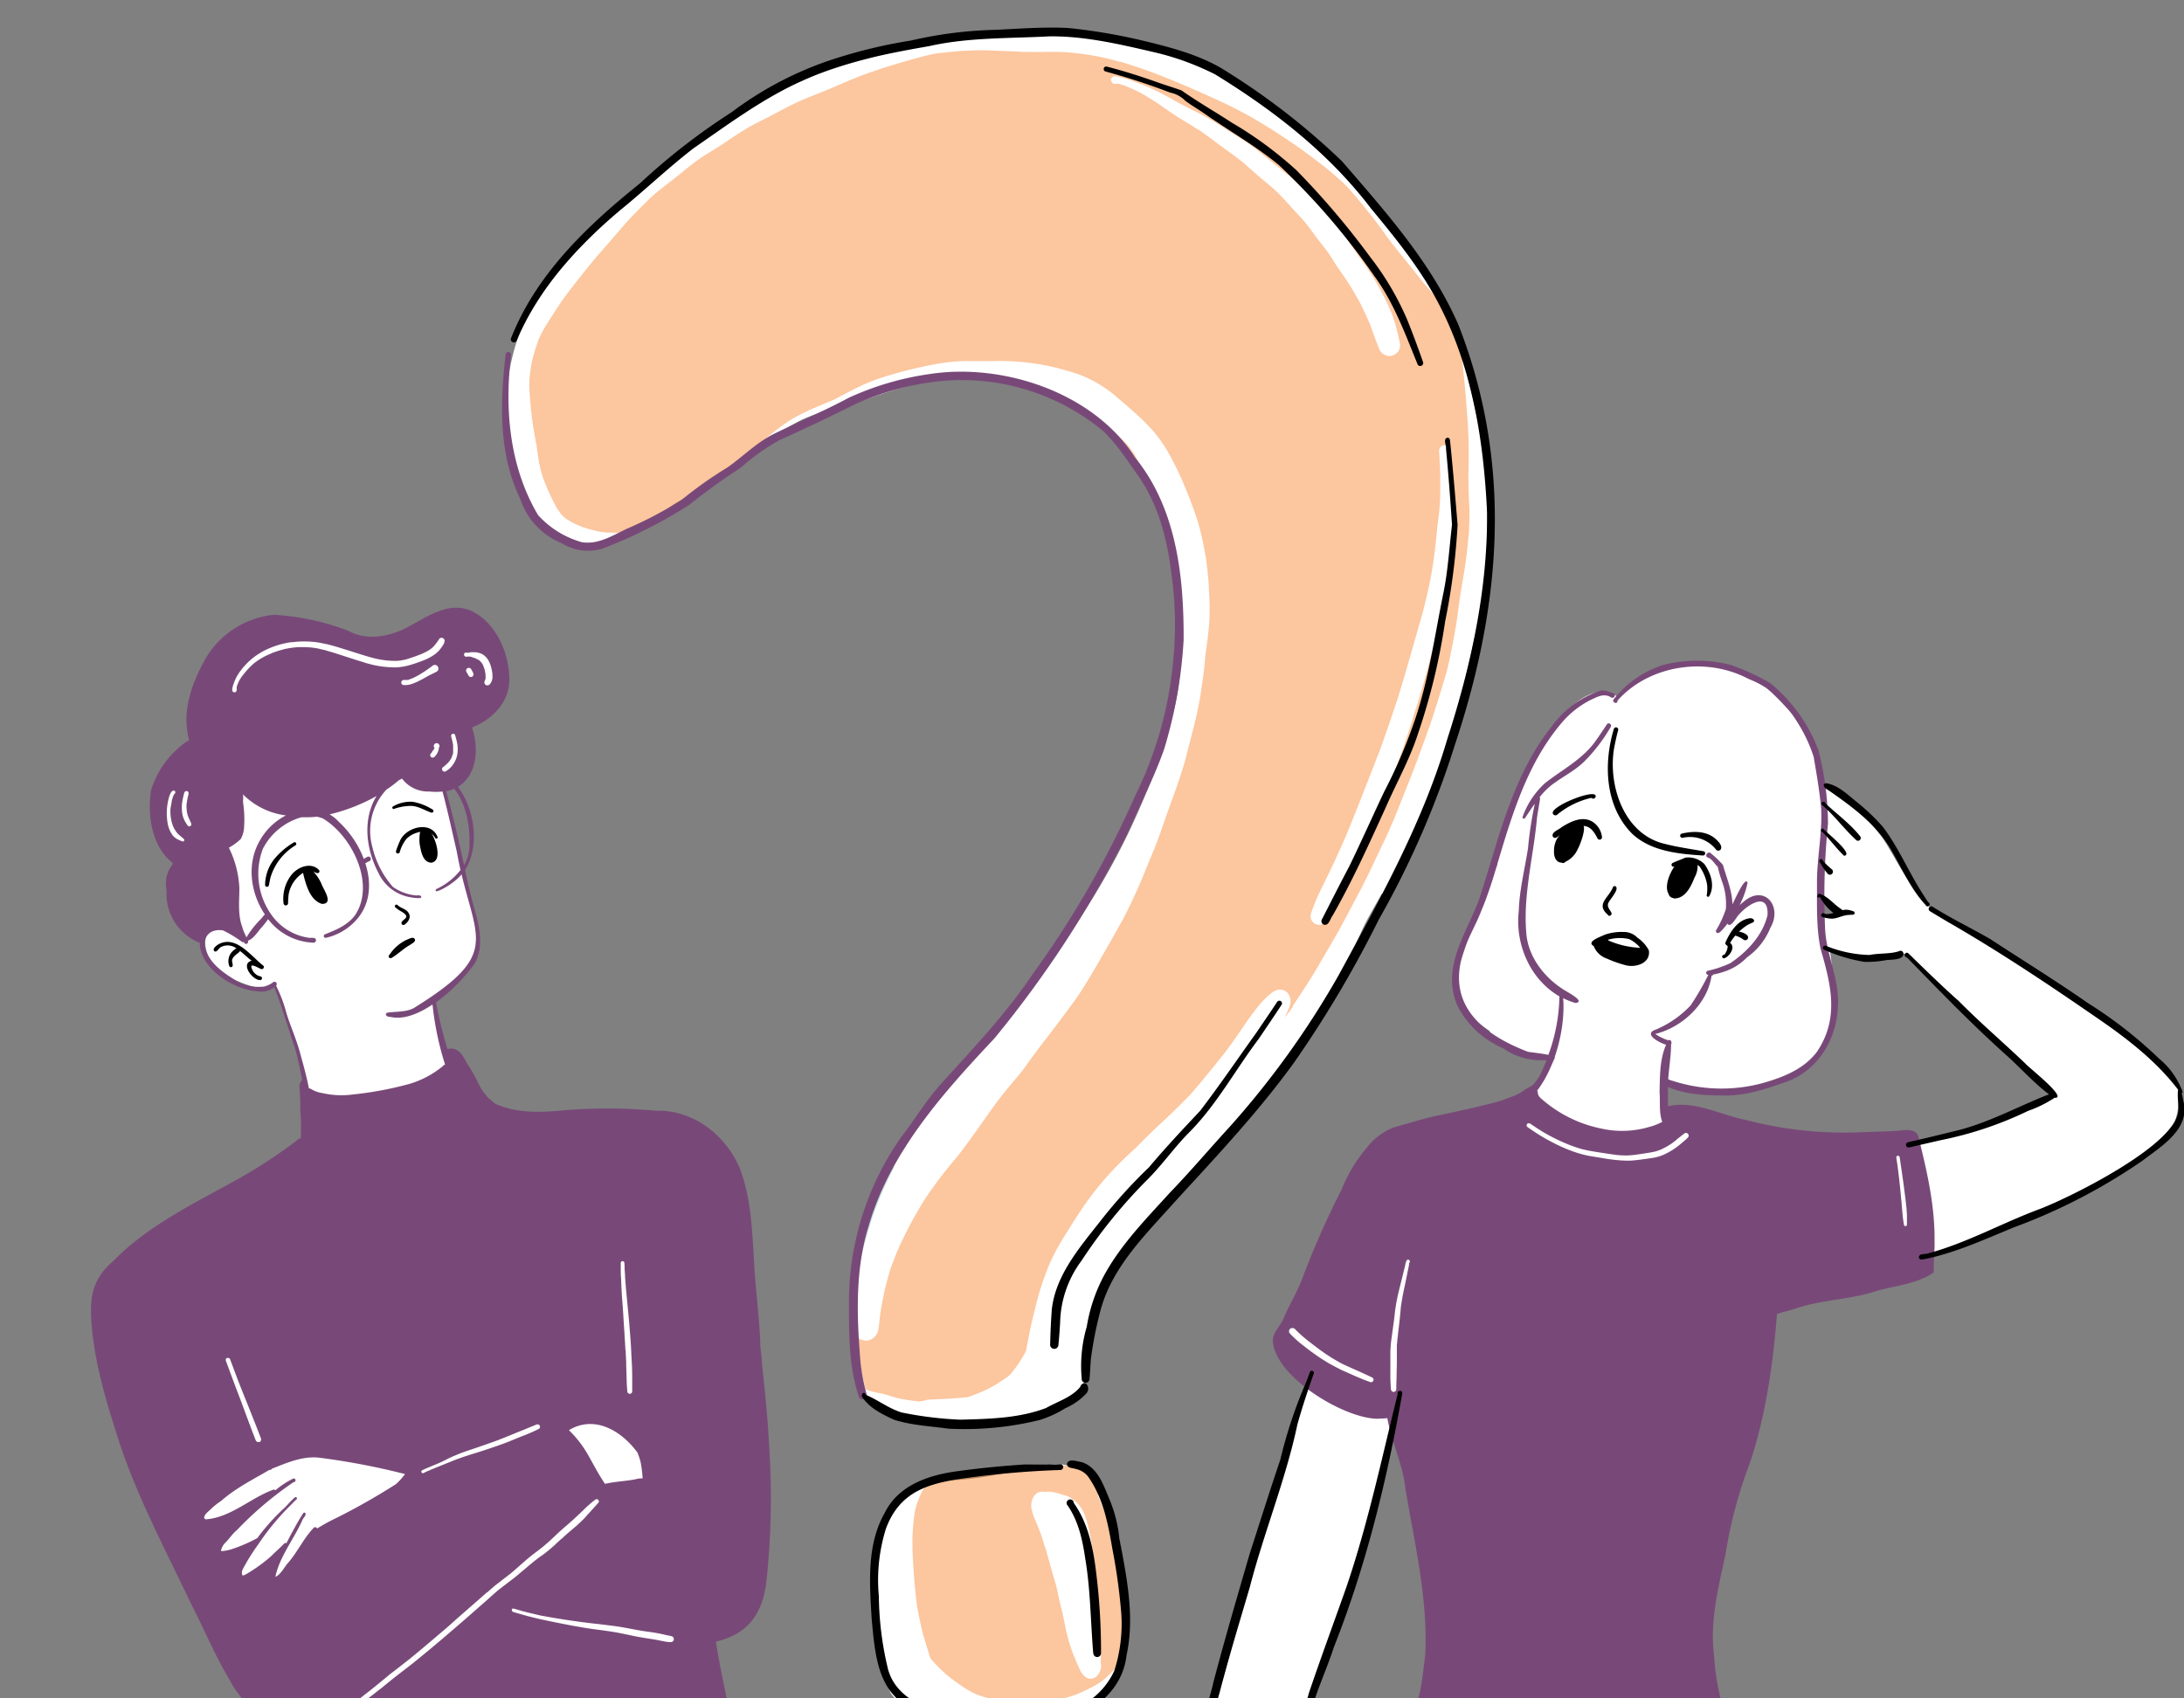 <svg xmlns="http://www.w3.org/2000/svg" xmlns:xlink="http://www.w3.org/1999/xlink" width="360" height="280" viewBox="0 0 360 280">
  <rect x="0" y="0" width="360" height="280" fill="#808080" stroke="none"/>
  <defs>
    <clipPath id="clip-path">
      <rect id="Rectangle_5840" data-name="Rectangle 5840" width="360" height="280" transform="translate(783 6869)" fill="#fff" stroke="#707070" stroke-width="1"/>
    </clipPath>
  </defs>
  <g id="Mask_Group_1" data-name="Mask Group 1" transform="translate(-783 -6869)" clip-path="url(#clip-path)">
    <g id="question-and-answer" transform="translate(798 6873.553)">
      <path id="Path_20970" data-name="Path 20970" d="M40.151,224.9c-2.275-2.215-3.284-7.585-2.275-10.558.364-.758.478-1.828,1.335-2.222a1.138,1.138,0,0,1,1.479.614.273.273,0,0,1,0,.068c-.053-1.267,1.623-1.873,2.109-.584a.887.887,0,0,1,.675.842,35.58,35.58,0,0,1-.167,5.893c-.091.842.948,1.873,0,2.526C43.359,223.231,42.487,226.3,40.151,224.9Zm8.9-24.871c-.5-.152-.341-.683-.228-1.062A19.136,19.136,0,0,1,49.109,197c1.426-5.309,7.4-7.168,12.249-7.979,2.981-.129,5.848.971,8.73,1.593,2.928.758,6.022,2.139,9.1,1.244a7.393,7.393,0,0,0,3.375-2.275c.758-.9,1.168-3.034,2.723-2.275,3.254,3.034-7.4,10.042-9.663,7.213-4.49-.675-8.738-2.6-13.289-2.966a18.485,18.485,0,0,0-6.622,1.782,9.534,9.534,0,0,0-4.354,3.588,7.335,7.335,0,0,0-1.676,2.761.493.493,0,0,1-.6.349Z" transform="translate(-26.119 -88.428)" fill="#fff"/>
      <path id="Path_20971" data-name="Path 20971" d="M79.48,199.351a1.153,1.153,0,0,1-.319-.933.792.792,0,0,1-.1-1.4c1.123-.387,2.329-.675,3.39-1.13a23.574,23.574,0,0,0,3.261-2.42,1.13,1.13,0,0,1,1.517.432,1.1,1.1,0,0,1,.144.463c.758-.288,1.873-.5,2.162.523a1.1,1.1,0,0,1-.758,1.327,51.227,51.227,0,0,0-5.544,2.071C82.181,198.858,80.686,200.269,79.48,199.351Zm13.342.334a1.267,1.267,0,0,1-.758-1.517,8.639,8.639,0,0,0,.425-1.115c-1.274.758-1.927-.493-1.927-1.631-.2-.455-.47-.978.174-1.221a1.646,1.646,0,0,0-.758-1.236c-.44-.106-.91-.372-.956-.865-.114-2.162,5.256-.569,5.893.637a3.914,3.914,0,0,1,.713,3.679c.114.978.152,2.457-1.145,2.548A1.35,1.35,0,0,1,92.822,199.685ZM86,213.694c-.827-.819,0-1.873.463-2.655.531-1.054,1.342-2.109,1.388-3.322a10.4,10.4,0,0,0-1.927,2.693c-.4.69-1.047,1.676-1.972,1.267-2.093-1.426,1.327-3.208,1.054-4.869a.9.9,0,0,1,1.434-1.062c1.782-3.284,4.028-.265,3.929,2.23-.068,1.8-1.176,3.352-1.987,4.9C88,213.762,86.838,214.521,86,213.694ZM57.34,325.441c-2.647-6.288-5.984-12.416-7.494-19.106a.941.941,0,0,1,1.782-.539c1.312,5.112,3.512,9.86,5.469,14.76.523,1.418,1.312,2.746,1.805,4.179a.865.865,0,0,1-1.562.705Zm57.182,6.3a3.254,3.254,0,0,1-.758-.182,1.259,1.259,0,0,1-.364-.22c-.66.288-1.517.69-2.093,0a1.107,1.107,0,0,1-.8-.523,1.177,1.177,0,0,1-.129-.3,2,2,0,0,1-1.365.372,1.107,1.107,0,0,1-.758-1.358,1.145,1.145,0,0,1,.372-.584c.569-.4,1.13-.812,1.691-1.221a1.063,1.063,0,0,1,0-.379c-.948.243-2.184-.319-1.82-1.449a1.046,1.046,0,0,1-.478-.6.887.887,0,0,1,0-.2,1.077,1.077,0,0,1-1.358-.713,1.107,1.107,0,0,1,0-.546h-.319a.918.918,0,0,1-.758-.372,1.123,1.123,0,0,1-.546-2.177c.758-.22,1.206-.394,1.843-.629a10.53,10.53,0,0,1-2.693-.531c-2.4,1.987-5.461,3.034-8.267,4.339a95.438,95.438,0,0,1-9.678,3.466c-1.092.288-3.588,1.752-3.929-.053a.979.979,0,0,1,.182-.592.705.705,0,0,1,.432-.9h.038a3.536,3.536,0,0,0,1.16-.182c4.043-1.608,7.941-3.58,11.855-5.484,2.275-.842,4.483-2.2,6.933-2.275a1.1,1.1,0,0,1,1.464-.531,1.116,1.116,0,0,1,.41.341c1.79.758,3.845.485,5.749.69a16.192,16.192,0,0,0,4.361-.258c.925-.152,2.374-.6,2.723.645a.607.607,0,0,1,.19.243.8.8,0,0,1,.046.182c.758-.341,2.42-.887,2.42.478a.713.713,0,0,1,.834.948c.63-.258,1.517-.63,1.9.2a.9.9,0,0,1-.356,1.115c-.493.258-.986.523-1.471.8l.053.068a.8.8,0,0,1,.159.6c.758-.531,1.911-.228,1.782.827a.963.963,0,0,1,1.024.561c.584,1.464-2.715,2.275-3.656,2.95a1.039,1.039,0,0,1,.918,1.153,1.06,1.06,0,0,1-.061.258c-.235.592-.941.759-1.517.925a17.125,17.125,0,0,1-5.362,1.107Zm3.133-15.207c-3.117-6.068-1.676-13.228-1.517-19.758a21.788,21.788,0,0,1,.288-4.445.718.718,0,0,1,1.434.083.8.8,0,0,1-.2.455c.038.652.061,1.3.083,1.957a.819.819,0,0,1,.334.652,35.671,35.671,0,0,1,0,3.6,74.225,74.225,0,0,1,1.138,13.653,26.843,26.843,0,0,0,.1,2.708,1.123,1.123,0,0,1-.721,1.327.948.948,0,0,1-.933-.235Z" transform="translate(-29.102 -89.366)" fill="#fff"/>
      <path id="Path_20972" data-name="Path 20972" d="M70.641,414.716a1.752,1.752,0,0,1-1.115-1.145c-.121-.493.592-.842.956-.561.2,0,.394.061.584.053-.091-.925.91-1.168,1.638-1.236,1.942-.091,3.284-1.578,4.763-2.662,4.612-3.921,8.9-8.207,13.478-12.136,2.579-2.01,4.907-4.293,7.4-6.4,2.9-2.5,6.136-4.551,9.049-7.077,2.336-1.98,4.642-4,6.781-6.212,1.039-.887,1.858-2.329,3.208-2.708a1.191,1.191,0,0,1,1.7,1.653,21.429,21.429,0,0,0-1.585,2.45,16.368,16.368,0,0,1-4.217,3.732c-5.727,5.636-11.628,11.1-17.786,16.254-3.891,3.216-8.343,5.719-12.212,8.927-3.034,2.359-5.666,5.507-9.519,6.424a4.659,4.659,0,0,1-3.125.645Zm52.563-23.1a.705.705,0,1,1,.656.7.705.705,0,0,1-.656-.7Z" transform="translate(-33.854 -133.64)" fill="#fff"/>
      <path id="Path_20973" data-name="Path 20973" d="M138.476,324.012a144.879,144.879,0,0,1-18.279-3.269,27.871,27.871,0,0,0-4.65-1.054c-1.517-.2-2.958-.584-4.452-.758a1.889,1.889,0,0,1-1.562-.759c-.516-1.282.758-1.964,1.843-1.464,5.977,1.517,12.136,1.623,18.135,2.738,3.671.637,7.585.531,10.915,2.222a1.153,1.153,0,0,1,.4,1.578,1.469,1.469,0,0,1-.167.212,2.349,2.349,0,0,1-2.184.554Zm119.051-39.851c-.7-.607-.69-1.691-.872-2.541a32.272,32.272,0,0,1,.721-10.126c-2.829.243,2.154-11.453,2.624-13.031.129-1.1.85-2.442,2.063-1.517.652.607.076,1.517,0,2.2-.857,6.189-2.192,12.287-2.632,18.522-.1,1.889-.2,3.671-.129,5.544a1.13,1.13,0,0,1-1.123,1.145,1.16,1.16,0,0,1-.652-.2Zm-4.058-2.093a1.144,1.144,0,0,1-.493.114,1.4,1.4,0,0,1-.963-.319,1.426,1.426,0,0,1-1.957-.455,1.38,1.38,0,0,1-.212-.66,1.35,1.35,0,0,1-1.623-.978,1.206,1.206,0,0,1-1.479-.485l-.061-.091a1.244,1.244,0,0,1-1.623-.675,1.108,1.108,0,0,1-.091-.379,1.282,1.282,0,0,1-1.638-1.456,1.229,1.229,0,0,1-1.608-.66,1.107,1.107,0,0,1-.091-.387c-3.034.311-.8-7.661,1.221-5.1a1.039,1.039,0,0,1,1.107-.44,1.024,1.024,0,0,1,.759.721,1.426,1.426,0,0,1,1.259,1.1,1.145,1.145,0,0,1,1.555.44,1.092,1.092,0,0,0,1.767.8,1.153,1.153,0,0,1,.2.758c1.267-.273,1.585,1.047,1.343,2.025a1.236,1.236,0,0,1,1.684.485,1.206,1.206,0,0,1,.152.705h.159a1.252,1.252,0,0,1,1.085.6,1.16,1.16,0,0,1,1.8,1.077c-.068.622-.129,1.229-.159,1.813.311,1.312-.963,2.48-2.093,1.456Zm42.8-36.862a1.327,1.327,0,0,1-.812-.508c-3.967-.372-8.343-.357-11.847-2.511a22.708,22.708,0,0,1-3.4-3.269.66.66,0,0,1-.41-.614c.281-1.35,1.79-.1,2.45.288,3.246,2.541,7.3,3.034,11.263,3.466,5.453.6,8.381-.068,12.7-3.55.827-.758,2.275-.849,2.458.5-.69,3.444-9.2,6.568-12.409,6.2Zm46.169,12.538a3.163,3.163,0,0,1-.592-1.479,1.045,1.045,0,0,1-.2-.2c-1.517-.243-1.206-2.42-1.411-3.58-.2-3.034-.425-6.068-.865-9.041a6.608,6.608,0,0,0-.356-1.517.607.607,0,0,1,.281-.758.622.622,0,0,1,.7.083,3.748,3.748,0,0,1,1.016.577,1.031,1.031,0,0,1,.4,0,1.008,1.008,0,0,1,.417.167c1.767-.3,1.282,2.594,1.616,3.694.3,3.034.417,6.136.652,9.193-.053.8.4,1.517.41,2.275a1.229,1.229,0,0,1-1.479.91,1.191,1.191,0,0,1-.584-.319ZM272.932,125.737a117.037,117.037,0,0,1,.47,20.426c.046,3.944-.948,7.888-1.836,11.673-.812,3.572-1.517,7.289-2.382,10.824a124.044,124.044,0,0,1-8.586,23.968c-.9,1.517-2.533,7.107-4.392,7.418-1.062,1.98-2.275,3.906-3.193,5.924A124.224,124.224,0,0,1,229.8,240.632c-3.876,4.513-7.858,8.965-12.083,13.19,0,1.077-2.177,2.556-2.738,3.239a28.473,28.473,0,0,0-6.735,12.636,25.977,25.977,0,0,0-.963,8.01,7.974,7.974,0,0,1-.379,3.694c-2.564,4.05-11.847,6.068-16.451,6.273-2.95,0-13.122-1.009-17.711-3.481a1.077,1.077,0,0,1-1.358-.341c-.106-.3-.212-.592-.311-.9a2.275,2.275,0,0,1-.592-1.2.3.3,0,0,1,.212-.22c-.417-1.782-.645-3.671-.872-5.393a39.95,39.95,0,0,1-.8-10.1,51.259,51.259,0,0,1,7.1-23.475c4.1-7.077,10.444-12.462,15.412-18.894.69-.576,1.449-2.42,2.382-2.442,1.517-2.154,2.928-4.376,4.452-6.462,2.541-3.39,5.355-6.644,7.691-10.141a114.044,114.044,0,0,0,16.171-35.922c1.464-6.7,1-13.516.379-20.274q-.074-1.569-.235-3.133a77.829,77.829,0,0,0-2.533-8.715,51.89,51.89,0,0,0-10.346-14.51c-4.111-3.368-9.223-5.218-14.259-6.7a47.609,47.609,0,0,0-7.888-1.047l-.8.137a85.753,85.753,0,0,0-15.4,4.065,54.138,54.138,0,0,0-10.513,3.33,33.159,33.159,0,0,0-5.931,3.861.629.629,0,0,1-.758.038c-4.627,3.337-9.034,7-14.017,9.807-2.139,1.343-4,3.095-6.174,4.369a18.12,18.12,0,0,1-8.821,2.275c-4.043-.22-7.858-2.366-9.223-6.341-.076-1-1.805-4.156-2.275-6.227C112.02,125.76,112,121.475,112,117.394a37.575,37.575,0,0,1,3.792-13.7c5.795-8.662,13.607-15.814,21.564-22.451,1.942-1.623,3.914-3.193,5.9-4.748.758-.592,2.488-2.215,3.792-2.617,7.084-5.742,15.739-9.284,24.491-11.574a127.7,127.7,0,0,1,17.953-4.24c6.007-.281,12.28-.485,18.135.933,1.024-.046,2.571.326,3.034.288A41.542,41.542,0,0,1,228.113,64.2a63.523,63.523,0,0,1,10.566,6.068c6.356,5.453,11.87,11.847,17.293,18.2a76.453,76.453,0,0,1,10.573,14.836,83.674,83.674,0,0,1,4.316,10.816.812.812,0,0,1-.4.971c.053.174.1.341.144.523C271.415,119.017,272.173,122.37,272.932,125.737Z" transform="translate(-43.491 -57.203)" fill="#fff"/>
      <path id="Path_20974" data-name="Path 20974" d="M371.854,264.392c.546.827.8,1.578.3,1.927a.47.47,0,0,1-.167.076,11.764,11.764,0,0,1-1.191,5.727,20.008,20.008,0,0,1-4.976,4.976c-1.191.8-2.45,1.752-3.952,1.783a.7.7,0,0,1-.212,0c-5.666,3.716-12.09,6.326-18.279,8.98-1.016.3-8.07,3.754-10.619,4.073a.933.933,0,0,1-1.653-.129c-.546-4.551-.531-9.155-1.335-13.653-.083-.758-.212-1.517-.341-2.275a.683.683,0,0,1-.66-.478.614.614,0,0,1,.44-.758.493.493,0,0,1,.182-.41.463.463,0,0,1,.63.121,55.38,55.38,0,0,1,7.479-1.98,39.554,39.554,0,0,0,13-6.068,3.033,3.033,0,0,1,.614-.341,69.942,69.942,0,0,0-8.662-8.427c-3.755-3.186-7.418-6.5-10.892-10-1.138-1.138-2.275-2.275-3.39-3.443a.5.5,0,0,1-.129-.516,3.375,3.375,0,0,0-2.055-.592c-.948,0-1.76.463-2.7.523a27.571,27.571,0,0,1-7.812-.539c-.174-.061-.539-.2-.971-.387.182,1,.273,1.949.334,2.442.281,5.529.978,12.439-3.58,16.489a10.618,10.618,0,0,1-3.421,1.714c-2.966,1.79-6.531,2.275-9.86,2.586a33.861,33.861,0,0,1-5.067-.622,19.683,19.683,0,0,1-5.719-1.32c-.174,2.055-.167,4.119-.25,6.167a.758.758,0,0,1,.758.705.629.629,0,0,1-.053.311c-.159.341-.508.5-.758.758-2.685,1.707-6.561,2.738-9.671,1.737-3.876-1.654-7.767-3.5-10.892-6.349a.561.561,0,0,1-.592-.447.537.537,0,0,0,0-.106,1.669,1.669,0,0,1-.228-.281.394.394,0,0,1,.182-.531.312.312,0,0,1,.144-.038,3.557,3.557,0,0,1,.584-1.578,14.321,14.321,0,0,0,2.837-4.141,6.3,6.3,0,0,1-2.738-.091c-2.609-.44-5.309-1.138-7.206-3.1-.319-.3-.872-.675-.887-1.115-2.958-1.987-6.068-4.445-5.673-8.343.523-2.238,1.434-4.551,2.093-6.766.857-2.222,1.995-4.331,2.92-6.531.569-1.911,1.145-3.83,1.889-5.673a10.68,10.68,0,0,1,1.843-6.948,25.543,25.543,0,0,1,1.032-3.792c1.775-5.218,9.86-21.328,16.838-17.134a3.214,3.214,0,0,1,.387.159,14.108,14.108,0,0,1,5-3.4c4.278-2.275,9.58-2.958,14.077-.895,3.58,1.646,7.2,3.565,9.36,6.993a34.018,34.018,0,0,1,4.3,8.184,17.772,17.772,0,0,1,1.191,3.974,28.822,28.822,0,0,1,9.572,8.472c1.8,2.7,3.178,5.757,5.233,8.26a30.048,30.048,0,0,0,2.943,3.5c5,3.792,11.119,5.711,16.194,9.413,7.092,5.355,14.479,10.338,21.344,15.974a21.68,21.68,0,0,1,2.45,2.624.6.6,0,0,1,.44.554Zm-57.948-27.821a10.848,10.848,0,0,0,2.48,0c-.645-.538-1.342-1.092-1.98-1.631a7.669,7.669,0,0,0-1.221-.88c-.046.956-.174,1.942-.22,2.586.319,0,.63-.061.94-.061Zm-71.494,81.87c1.456,1.4-.167,4.6-.645,6.257a47.415,47.415,0,0,0-1.714,6.462c-1.251,4.915-2.761,9.754-4.126,14.639-1.6,4.778-3.5,9.451-4.854,14.32-.5,1.138-1.782,7.289-3.133,9.261a1.115,1.115,0,0,1-.1.88c-.849,1.517-3.034,1.176-4.551,1.251a32.505,32.505,0,0,1-4.376-.334,9.618,9.618,0,0,1-4.551-1.191c-1.107-.713-2.458-1.168-1.578-2.708,1.881-4.354,2.738-9.018,4.088-13.531,2.556-10.755,6.28-21.184,9.261-31.856a33.836,33.836,0,0,1,2.275-6.781.6.6,0,0,1,.629-.978.584.584,0,0,1,.516.045.6.6,0,0,1,.174.827,6.242,6.242,0,0,0,2.42,1.9,16,16,0,0,0,7.388,1.449c.941-.258,2.025-.561,2.875.083Zm-44.568,24.226c3.792,19.2-.887,26.4-20.813,27.912a30.778,30.778,0,0,1-7.5-1.464c-2.313-.758-4.74-1.206-6.826-2.586a3.133,3.133,0,0,1-3.368-2.768,34.284,34.284,0,0,1-1.517-9.716c-.114-3.451-.872-6.826-.432-10.247.69-3.459.531-7.585,3.034-10.315a14.858,14.858,0,0,1,9.1-3.61c5.893-.182,11.6-1.9,17.392-2.693a9.481,9.481,0,0,1,7.812,4.354A32.41,32.41,0,0,1,197.843,342.668ZM79.892,327.915a.834.834,0,1,1,.053,1.661h-.068c0,.6-.539.933-1.032,1.123-3.671,2.162-6.826,5.15-10.133,7.8-3.246,2.844-5.643,6.584-9.5,8.715a5.909,5.909,0,0,1-4.725.925c-3.792-.849-6.91-3.861-5.143-7.919a16.928,16.928,0,0,0,1.077-2.579,7.365,7.365,0,0,1-3.959-.531c-.758-.417-2.078-.865-1.562-1.934,1.57-1.805,3.883-2.746,5.81-4.1,2.973-1.79,6.068-3.656,9.5-4.414,4.877-1.964,10.02-.091,14.942.713A17.341,17.341,0,0,0,79.892,327.915Zm11.461-86.6c1.16.607-.281,2.715-.758,3.459-.235.379-.493.994-1.032.758a15.245,15.245,0,0,1-4.414,4.665,6.247,6.247,0,0,1-.63.478,41.337,41.337,0,0,0,1.616,8.912c.121.85,1.722,3.11.159,3.224a1.274,1.274,0,0,1-.41-.311c-5.211,3.413-11.5,4.316-17.627,4.126-.493-.091-1.691-.046-2.738-.144,0,.167.046.326.061.493a.713.713,0,0,1-1.343.3,14.51,14.51,0,0,1-.47-1.4.607.607,0,0,1-.106-.41c-.356-1.35-.584-2.746-.925-4.081-.576-1.873-1.267-3.7-1.836-5.567-.758-2.632-1.343-5.249-2.761-7.585a4.862,4.862,0,0,1-3.284.319c-3.694-.994-8.639-3.519-8.093-8.025.061-1.828,1.593-2.275,3.125-1.813a30.549,30.549,0,0,1,2.768,1.4,22.754,22.754,0,0,1-1.638-6.6c-.129-2.359.174-5.249-1.517-7.115a1.062,1.062,0,0,1,.091-1.388c.8-.569,2.04-.758,2.4-1.745a32.759,32.759,0,0,0,.167-5.522.448.448,0,0,1-.6-.174.44.44,0,0,1,.1-.539c.212-.69.493-.978.758-1a1.322,1.322,0,0,0-.076-.144.63.63,0,0,1,0-.758.6.6,0,0,1,.85.083.592.592,0,0,1,.137.356,11.134,11.134,0,0,0,9.428,4.551c2.6-.273,4.983-1.327,7.456-2.1a1.153,1.153,0,0,1,1.016-.622c1.707-.182,2.518-2.184,3.967-2.988,1.828-1.669,2.4-1.32,4.012-.758a.485.485,0,0,1,.3-.083.531.531,0,0,1,.5.349l.159.053c2.753-1.289,3.231,1.047,1.76,1.881a3.656,3.656,0,0,0,1.805.228c.758,0,2.055-1.229,2.275.068,1.047,5.355,2.731,10.543,3.944,15.867,0,1.426,1.76,6.826,1.4,9.049a.92.92,0,0,1,0,.25Z" transform="translate(-27.883 -90.376)" fill="#fff"/>
      <path id="Path_20975" data-name="Path 20975" d="M255,104.179c.22.478.47.941.675,1.411s.432.978.645,1.471c.493,1.358.978,2.715,1.517,4.058a1.843,1.843,0,0,0,1.691,1.206,1.6,1.6,0,0,0,.569-.1,1.775,1.775,0,0,0,1.168-2.033c-.182-.857-.387-1.7-.592-2.548-.167-.66-.4-1.3-.607-1.934-.114-.349-.273-.683-.417-1.016s-.2-.516-.326-.758c-.281-.576-.546-1.16-.857-1.729-.584-1.1-1.183-2.207-1.858-3.261s-1.449-2.131-2.2-3.17l-.516-.758h0c-.44-.652-.872-1.3-1.327-1.942s-.834-1.085-1.267-1.608c-.91-1.085-1.752-2.207-2.67-3.284s-1.873-1.942-2.822-2.9l-1.517-1.517c-.5-.485-1.054-.941-1.593-1.388-1.039-.857-2.1-1.691-3.148-2.533s-2.018-1.7-3.095-2.45-2.382-1.517-3.565-2.275c-.508-.334-1.009-.675-1.517-.994s-1.267-.758-1.911-1.13c-1.123-.63-2.275-1.183-3.436-1.76-.9-.463-1.79-.956-2.67-1.449s-1.767-.948-2.67-1.388a25.7,25.7,0,0,0-2.723-1.123,18.689,18.689,0,0,0-3.428-1.062h-.106a.614.614,0,0,0-.758.448.63.63,0,0,0,.455.758.645.645,0,0,0,.394,0h.319a7.2,7.2,0,0,1,.758.228c.576.19,1.13.447,1.691.683l1.107.539c.281.137.546.3.819.463.622.364,1.229.758,1.836,1.138,1.191.812,2.374,1.646,3.58,2.435.561.364,1.145.7,1.722,1.047s1.168.758,1.752,1.092h.053c.85.6,1.691,1.206,2.518,1.836s1.676,1.252,2.526,1.858,1.676,1.221,2.465,1.889l2.275,2.018,2.124,1.767a25.552,25.552,0,0,1,1.851,1.775c.66.713,1.3,1.434,1.957,2.154s1.145,1.229,1.7,1.851c.379.478.758.971,1.115,1.456s.69.971,1.062,1.434.819,1.032,1.221,1.562c.319.41.614.849.91,1.274.47.758.925,1.517,1.418,2.2s.933,1.35,1.4,2.033l-.144-.212c.849,1.327,1.638,2.677,2.382,4.065A.762.762,0,0,0,255,104.179Zm2.511,74.149a.144.144,0,0,1-.038.1m0,0v.045a.106.106,0,0,0,0,.053.061.061,0,0,0,0,.038c-.842,2.184-1.707,4.354-2.556,6.538s-1.676,4.247-2.556,6.356c-.887,2.048-1.8,4.081-2.768,6.068-.5,1.039-1.032,2.063-1.517,3.1-.273.569-.546,1.123-.758,1.7s-.485,1.214-.683,1.836a1.433,1.433,0,0,0,.622,1.752,1.328,1.328,0,0,0,.675.182,1.517,1.517,0,0,0,1.145-.561c.364-.44.705-.887,1.039-1.35a.326.326,0,0,1,0-.053v.038l.046-.076.083-.114-.053.068c.2-.288.4-.584.592-.887s.432-.758.645-1.115c.334-.569.622-1.168.925-1.76.63-1.191,1.183-2.435,1.729-3.663,1.123-2.518,2.154-5.067,3.148-7.638,1.047-2.708,2.139-5.4,3.148-8.116s2.025-5.658,2.935-8.51v-.076q.774-2.423,1.517-4.854c.41-1.411.812-2.814,1.176-4.232s.713-2.822,1.092-4.232.758-2.731,1.047-4.119c.349-1.585.645-3.17.91-4.771.228-1.342.394-2.7.5-4.058.121-1.517.235-2.981.319-4.467.046-.758.106-1.471.106-2.207s-.046-1.517-.076-2.275c-.061-1.434-.046-2.867-.106-4.293-.076-1.646-.159-3.3-.243-4.945a.918.918,0,0,0-1.828.076c.091,1.365.159,2.715.19,4.073v3.345a.752.752,0,0,1,0-.129c-.053,1.069-.091,2.139-.22,3.193s-.258,1.964-.349,2.943c-.2,2.162-.455,4.316-.812,6.455-.2,1.115-.41,2.23-.667,3.337s-.531,2.222-.8,3.33q-1.138,3.982-2.275,7.949c-.758,2.64-1.517,5.309-2.412,7.926l.068-.212q-1.342,4.058-2.814,8.078ZM182.107,284.675h-.121q-1.745-.18-3.466-.531l.228.045c-.652-.144-1.282-.364-1.919-.554a19.84,19.84,0,0,0-1.987-.455c-.281-.061-.561-.137-.834-.22a5.483,5.483,0,0,1-.645-.25h-.038l-.159-.083a.433.433,0,0,1,0-.2,53.538,53.538,0,0,1-1.517-8.541,2.169,2.169,0,0,0,1.623.758,1.783,1.783,0,0,0,.971-.281,2.276,2.276,0,0,0,1.069-1.608,4.234,4.234,0,0,1,.068-.531c.083-.683.144-1.373.243-2.048.2-1.365.485-2.715.758-4.058.243-.933.485-1.866.758-2.776s.66-1.889,1.024-2.822l.3-.758v.046l.045-.114a69.612,69.612,0,0,1,4.392-8.275l.47-.705-.159.235.349-.516-.159.243c.235-.357.485-.713.758-1.069q1.4-2.01,2.973-3.9c.523-.63,1.069-1.244,1.562-1.9.6-.8,1.2-1.585,1.782-2.4.986-1.365,1.957-2.731,2.928-4.111.455-.66.925-1.312,1.411-1.964s.963-1.251,1.456-1.873c.758-.9,1.517-1.805,2.275-2.715s1.365-1.82,2.033-2.738c1.274-1.745,2.609-3.451,3.921-5.165q1.517-2.025,3.034-4.081c1.024-1.411,1.934-2.9,2.822-4.392s1.866-3.17,2.776-4.778c.758-1.343,1.517-2.685,2.275-4.05l.121-.235.061-.106a.33.33,0,0,0,0,.053q1.957-3.792,3.58-7.759c.334-.834.675-1.661,1.016-2.488s.637-1.517.925-2.275.622-1.654.91-2.488.546-1.6.827-2.4c1.168-3.231,2.4-6.462,3.277-9.792a.493.493,0,0,1,0-.1c.5-1.9,1-3.792,1.464-5.734a57.724,57.724,0,0,0,1.062-5.757c.121-.857.243-1.707.341-2.571s.152-1.562.22-2.344c.288-1.919.531-3.846.66-5.772a45.117,45.117,0,0,0-.091-4.96c0-.721-.068-1.434-.137-2.154-.068-.842-.174-1.669-.288-2.5v-.235a.259.259,0,0,0,0,.076q-.116-.762-.273-1.517a43.993,43.993,0,0,0-1.123-4.824c-.47-1.517-1.024-3.034-1.616-4.5s-1.214-2.973-1.927-4.407c-.387-.758-.758-1.517-1.191-2.275-.228-.387-.432-.758-.683-1.168l-.713-1.047c-.243-.379-.538-.721-.819-1.077a9.856,9.856,0,0,0-.645-.758c-.584-.637-1.168-1.267-1.813-1.858-1.221-1.115-2.45-2.215-3.717-3.277a21.063,21.063,0,0,0-6.5-3.944,49.371,49.371,0,0,0-5.309-1.456l.258.061a39.933,39.933,0,0,0-9.011-.8H189.73a27.365,27.365,0,0,0-4.445.41,71.648,71.648,0,0,0-9.739,2.42c-.758.235-1.464.554-2.192.842-.41.159-.812.372-1.214.561s-.614.273-.91.432c-1.047.539-2.093,1.077-3.125,1.646-.69.281-1.38.576-2.063.872-.812.341-1.646.667-2.435,1.054l-1.3.637a19.024,19.024,0,0,0-2.579,1.57c-.849.6-1.669,1.236-2.473,1.889l.212-.167-.311.25.2-.174c-.493.4-.986.8-1.471,1.214s-.857.758-1.259,1.107l.076-.076-.1.091-.1.1.038-.038-.91.895c-.22.22-.47.432-.675.667l-.47.531a25.838,25.838,0,0,0-2.768,1.934.523.523,0,0,1-.758-.046l-.068-.121a61.321,61.321,0,0,1-10.983,7.41c-.561.288-2.389,1.388-4.376,2.442a.629.629,0,0,1,0,.114c-.25,0-.493-.076-.758-.1-.561-.046-1.123-.068-1.684-.091h-.607c-.463-.046-.933-.114-1.4-.2-.758-.174-1.517-.372-2.275-.614-.584-.22-1.16-.455-1.714-.721a12.139,12.139,0,0,1-1.214-.713c-.174-.137-.349-.273-.516-.425a7.5,7.5,0,0,1-.508-.561,11.105,11.105,0,0,1-.758-1.176l-.228-.417-.144-.288a40.272,40.272,0,0,1-1.782-4.111q-.38-1.308-.637-2.647v-.061c-.091-.607-.19-1.2-.273-1.805l-.046-.25V127.4a.114.114,0,0,1,0-.053c-.22-1.365-.5-2.731-.69-4.1s-.326-2.784-.447-4.179c0-.47-.061-.941-.076-1.418s0-.963,0-1.449c.1-1,.228-1.995.417-2.988a33.185,33.185,0,0,1,1.13-3.679,19.779,19.779,0,0,1,1.024-1.995c.576-.933,1.176-1.851,1.775-2.784l.137-.212.129-.2a1.667,1.667,0,0,1-.129.19l.41-.607a2.487,2.487,0,0,1,.152-.235c.683-.994,1.4-1.957,2.139-2.9,1.069-1.365,2.131-2.731,3.239-4.058s2.275-2.624,3.428-3.959,2.184-2.594,3.368-3.792,2.275-2.336,3.5-3.428c.88-.713,1.767-1.4,2.662-2.093s1.957-1.57,2.928-2.366c.758-.576,1.517-1.16,2.275-1.661.9-.561,1.805-1.1,2.693-1.676s1.752-1.16,2.624-1.745,1.6-1.009,2.427-1.517c1.259-.667,2.526-1.3,3.792-1.957s2.321-1.221,3.489-1.813c.645-.3,1.289-.592,1.942-.857,1.638-.675,3.284-1.289,4.9-1.995s3.133-1.365,4.741-1.957c3.315-1.214,6.728-2.2,10.141-3.11l1.267-.281c.592-.114,1.2-.174,1.79-.235s1.312-.137,1.964-.2c1.183-.091,2.374-.152,3.565-.174s2.42.046,3.626.1h.281l1.934.083h.44a16.208,16.208,0,0,0,1.714.083h.091c.925,0,1.843.046,2.761,0h2.9c.645.046,1.282.083,1.927.152s1.343.152,2.01.25a36.473,36.473,0,0,1,4.422.88l-.22-.068.425.114.448.121h-.053c.167.046.319.083.478.137h.2c1.616.493,3.224,1.009,4.809,1.585s3.2,1.221,4.786,1.881c.47.212.941.41,1.418.607,2.063.895,4.126,1.813,6.159,2.761q2.071.994,4.081,2.086c1.767,1,3.489,2.071,5.2,3.178,1.274.857,2.556,1.7,3.792,2.6s2.541,1.881,3.792,2.867c1,.834,1.98,1.676,2.935,2.548l-.19-.2q1.355,1.4,2.594,2.913c.819.978,1.616,1.972,2.4,2.973.622.8,1.236,1.631,1.828,2.457s1.335,1.828,2.04,2.708l-.159-.2c.827,1.032,1.676,2.055,2.5,3.087s1.661,2.131,2.541,3.155l.091.1c.705.819,1.4,1.631,2.131,2.427.288.319.592.622.9.933l.182.455a.713.713,0,0,1-.046.584,3.452,3.452,0,0,1,.758.7A10.572,10.572,0,0,1,271.5,110a1.251,1.251,0,0,0-.228.91c.273,2.2.516,4.4.721,6.614.174,1.9.3,3.792.455,5.711V123.1c.083,1.593.144,3.17.159,4.771,0,1.464-.038,2.928-.053,4.4,0,1.6.068,3.193.152,4.8.068,1.343,0,2.685-.046,4.028-.19,2.329-.463,4.634-.819,6.94-.235,1.365-.47,2.715-.675,4.081s-.356,2.662-.546,3.99c-.47,2.776-.986,5.552-1.653,8.283-.554,1.934-1.161,3.853-1.76,5.772s-1.251,3.792-1.949,5.7a.56.56,0,0,1-.061.167l-.387,1.047.091-.243c-.3.819-.607,1.653-.9,2.48a.27.27,0,0,0,0-.068.694.694,0,0,1-.083.228l.046-.129a1.018,1.018,0,0,1-.053.137c-.827,2.275-1.737,4.452-2.617,6.675-.478,1.236-.971,2.457-1.517,3.686q-.705,1.661-1.517,3.3c-1.153,2.435-2.275,4.862-3.535,7.259s-2.5,4.763-3.792,7.1c-1.123,1.957-2.275,3.914-3.413,5.855-1.221,2.063-2.541,4.058-3.891,6.068v.046a.137.137,0,0,0,0,.053v.046a.159.159,0,0,0-.046.076c-.41.576-.834,1.153-1.267,1.722l.068-.159v-.053c.174-.379.341-.758.508-1.138a2.928,2.928,0,0,0,.334-1.16,2.086,2.086,0,0,0-.448-1.517,1.684,1.684,0,0,0-1.669-.516,2.571,2.571,0,0,0-.918.44,7.714,7.714,0,0,0-.758.622,17.259,17.259,0,0,0-1.259,1.32c-.447.538-.872,1.092-1.289,1.646-.7.933-1.342,1.9-2,2.859s-1.38,1.987-2.093,2.958c-1.517,1.964-3.117,3.891-4.7,5.81-.425.5-.857.994-1.289,1.517-.265.281-.538.554-.812.827-1.289,1.312-2.609,2.586-3.959,3.838s-2.647,2.511-3.906,3.792l-.258.265-1.517,1.411a.715.715,0,0,0-.076.076q-1.885,1.794-3.61,3.747a50.068,50.068,0,0,0-3.459,4.437c.053-.061.091-.129.137-.19-1,1.441-1.942,2.92-2.875,4.407l-.068.114-.053.083c-.243.372-.47.758-.7,1.123s0,0,0,.038l-.091.159.076-.129a29.345,29.345,0,0,0-2.511,4.968l.091-.228c-.47,1.236-.933,2.48-1.32,3.747-.319,1.077-.584,2.177-.857,3.269s-.531,2.177-.758,3.277-.394,2.071-.6,3.1l-.046.235a20.229,20.229,0,0,1-1.32,2.192c-.4.576-.819,1.13-1.267,1.669l-.4.341c-.63.463-1.289.887-1.957,1.312-.463.258-.918.516-1.4.759s-1,.463-1.517.675-.85.349-1.274.493l-.508.159-.425.053c-1.3.114-2.594.2-3.891.265h.235c-.834,0-1.669.083-2.5.1a9.964,9.964,0,0,1-1.289.3Zm17.437-8.154v.023Z" transform="translate(-45.512 -58.179)" fill="#fb8f3f" opacity="0.5"/>
      <path id="Path_20976" data-name="Path 20976" d="M216.66,276.43v.152A.258.258,0,0,1,216.66,276.43ZM199.162,284.818ZM199.094,284.811Zm-.008,0h0Zm-8.8-2.04h.053ZM233.218,244.755ZM259.408,221.645ZM259.408,221.614ZM259.416,221.6Zm-1.889-2.723q0,.042,0,.083A.41.41,0,0,1,257.527,218.876Zm3.064,1.2v.038ZM260.629,220.021Zm.046-.061.008-.008Zm21.662-43.666-.061.159A1.365,1.365,0,0,1,282.337,176.295Zm-54.36,91.534c.265-.455.539-.91.812-1.358-.243.485-.478.971-.7,1.464l-.068.212c-.053.182-.106.356-.152.531h-.061C227.863,268.428,227.924,268.117,227.977,267.828ZM234.53,257.7l.053.053-.63.758Zm26.4-30.188a1.517,1.517,0,0,0-.372-.243l.956-1.183c.417-.516.827-1.047,1.229-1.578l.091-.091a11.146,11.146,0,0,0,1.138-1.4l.212-.3c-.994,1.669-2.033,3.307-3.133,4.907ZM260.637,220.006ZM260.637,220.006Zm.015-.015-.053.068Zm.061-.106v-.046l-.046.061ZM260.743,219.885Zm7.3-11.893-.053.091Zm.083-.137v.046ZM291.909,154.8a.637.637,0,0,1,.045.41l-.212.819C291.8,155.619,291.856,155.209,291.909,154.8ZM270.915,95.115Zm3.55,83.585v0ZM274.464,178.684Zm.015-.046v.015Zm.023-.046-.008.008ZM274.51,178.57ZM274.517,178.548Zm.061-.2v0Zm7.388-23.649v.015ZM232.02,64.032ZM272.037,104.3v-.008l.008.008ZM272.03,104.277ZM282.754,101.251ZM282.61,101.084ZM271.377,95.8l.038.061c.053.061.091.129.137.19ZM245.126,75.068h-.053l.061.046ZM232.1,64.055Zm0,0h0ZM231.064,63.759ZM282.732,101.22ZM273.888,89.9l.091.121Zm-20.669-17,.121.068Zm-1.927-5.469.235.114c-2.275-1.069-4.612-2.071-6.948-3.034-1.562-.652-3.133-1.274-4.725-1.851a.81.81,0,0,0,.1-.159c4.551,1.388,8.851,3.747,13.213,5.628.478.311.941.63,1.411.956A35.961,35.961,0,0,0,251.293,67.43Zm-18.78,137.975.038-.068v.053Zm10.6-27.336a.328.328,0,0,0,0-.038v.038a.189.189,0,0,1,0,.053A.474.474,0,0,1,243.109,178.07Zm-49.423,69.174a51.924,51.924,0,0,1,3.99-6.826.637.637,0,0,1,.584-.273c.2-.311.387-.9.758-.978,1.13-1.578,2.275-3.034,2.639-3.565,4-5.689,8.874-10.619,13.486-15.8-.561.758-1.13,1.517-1.7,2.275-.865,1.107-1.729,2.207-2.624,3.277-.152.182-.3.349-.44.531a4.13,4.13,0,0,1-.356.364l-1.813,1.911c-.561.592-1.092,1.221-1.638,1.836-.91,1.009-1.782,2.055-2.632,3.11l-1.593,1.98c-.584.758-1.2,1.441-1.752,2.192l-1.676,2.275c-.576.758-1.062,1.646-1.593,2.457-.22.356-.432.758-.645,1.092s-.516.675-.758,1.009a.578.578,0,0,0-.061.083l.061-.083v-.038l-.705.91a1.79,1.79,0,0,0-.311,1.35c-.045.1-.1.19-.144.281-.758,1.517-1.517,3.034-2.139,4.612a48.931,48.931,0,0,0-1.729,4.8c-.508,1.676-1,3.352-1.358,5.074s-.675,3.368-.9,5.074c-.061.425-.114.849-.174,1.274a46.6,46.6,0,0,1,5.226-20.206Zm6.356-8.609L200,238.7Z" transform="translate(-62.582 -58.323)" fill="#c1e1de"/>
      <path id="Path_20977" data-name="Path 20977" d="M185.489,249.076c-.038,0-.068.083-.106.129A1.257,1.257,0,0,1,185.489,249.076ZM215.7,218.82l.076-.144v0Zm.114-.228-.068.129Zm.015-.015v0Zm3.057-74.46c-.834-.91-1.616-1.881-2.4-2.852-.22-.41-.447-.812-.675-1.214a.433.433,0,0,0-.061-.1l-.076-.144.046.083c-.228-.4-.455-.8-.69-1.2a21.841,21.841,0,0,1,1.616,1.517c.311.356.6.758.88,1.123a19.009,19.009,0,0,1,1.016,1.744c.258.523.508,1.047.758,1.57C219.2,144.5,219.037,144.329,218.885,144.117ZM212.59,136.638ZM123.013,117.3Zm1.16,35.065-.091-.068.106.076ZM122.11,149.677ZM122.088,149.684Zm.023-.008v-.045Zm-.083-.106v.046Zm-2.708-8.912a.1.1,0,0,0,0,.046v-.046ZM122.581,117.95ZM122.6,117.927Zm.539-.827-.061.083Zm83.5,218.769a26.836,26.836,0,0,0,.971,3.322c.174.508.387.986.584,1.479s.41.971.652,1.441a3.034,3.034,0,0,0,1.115,1.434,1.358,1.358,0,0,0,.66.167,1.555,1.555,0,0,0,1-.372,2.419,2.419,0,0,0,.759-1.7,1.161,1.161,0,0,0-.068-.485,20.694,20.694,0,0,0,0-2.473v.091a15.025,15.025,0,0,0-.174-1.927c-.106-.8-.228-1.6-.372-2.389-.121-1.638-.265-3.269-.394-4.907l-.046-.554v-.038c-.061-.8-.114-1.585-.144-2.382s0-1.562-.068-2.336a29.261,29.261,0,0,0-.758-5.2.234.234,0,0,0,0-.061c-.152-.614-.341-1.229-.539-1.836a1.309,1.309,0,0,0,.053.159,6.181,6.181,0,0,0-.9-1.919,6.3,6.3,0,0,0-.546-.645,7.048,7.048,0,0,0-1.251-.963,7.465,7.465,0,0,0-1.335-.447,8.7,8.7,0,0,0-1.449-.394,4.309,4.309,0,0,0-1.4,0,.894.894,0,0,0-.44-.068,2.322,2.322,0,0,0-.554.159,1.714,1.714,0,0,0-.592.478,2.344,2.344,0,0,0-.417.849,2.875,2.875,0,0,0-.091,1.244,9.21,9.21,0,0,0,.645,2c.311.758.645,1.517.91,2.275s.478,1.517.713,2.275a.761.761,0,0,0,0-.137q.455,1.57.887,3.163c.281,1.062.614,2.078.9,3.133l-.038-.159c.2.758.334,1.449.493,2.169s.372,1.608.569,2.4l-.046-.174c.25,1.062.47,2.154.705,3.315Zm-11.15,11.438c-.8-.167-1.6-.349-2.389-.576-.455-.152-.91-.3-1.358-.478a8.991,8.991,0,0,1-.857-.425c-.288-.159-.576-.334-.857-.5a33.1,33.1,0,0,1-3.193-2.336,25.723,25.723,0,0,1-2.359-2.366l-.235-.3c-.152-.463-.288-.925-.432-1.388-.235-.758-.47-1.517-.69-2.321a.921.921,0,0,1,0,.137c-.2-.827-.4-1.646-.576-2.473s-.311-1.517-.455-2.275c-.448-3.216-.667-6.447-.8-9.693v-2.04c.046-.812.106-1.616.167-2.427.083-.6.159-1.206.243-1.813.121-.455.25-.918.4-1.373a15.832,15.832,0,0,1,.652-1.57,9.774,9.774,0,0,1,.683-1.191c2.435-.69,4.968-1.062,7.426-1.684,4.339-.758,8.5-.683,12.765-1.471a19.006,19.006,0,0,1,5.249,0c1.722.622,3.4,2.548,3.1,4.467a.69.69,0,0,1-.144.288c.212.463.4.94.6,1.4,1.562,3.792,1.934,8.017,3.17,11.954,1.069,4.467,1.517,10.141-.182,14.654l-.44.357c-.349.288-.675.622-1,.933s-.5.478-.758.713-.576.493-.88.721a14.866,14.866,0,0,1-1.365.827c-.9.463-1.813.887-2.746,1.282-.592.2-1.183.394-1.79.576-1.517.334-3.034.561-4.551.759q-1.009.068-2.025.091c-1.517-.068-2.951-.22-4.43-.425ZM177.586,339.722ZM177.517,339.07Zm.652-15.473v.038A.334.334,0,0,1,178.17,323.6ZM211.611,333.684ZM211.611,333.669ZM211.611,333.608ZM211.611,333.631ZM211.611,333.616ZM211.611,333.593ZM211.611,333.533Zm-.273-4.414h0ZM211.338,329.02ZM211.331,328.967Zm-4.111-8.29.076.106Z" transform="translate(-45.883 -71.51)" fill="#fb8f3f" opacity="0.5"/>
      <path id="Path_20978" data-name="Path 20978" d="M87.933,226.532a.273.273,0,0,1,.121.372.281.281,0,0,1-.372.129c-1.138-.41-2.222-1.13-3.466-1.092a8.7,8.7,0,0,0-2.564.47.223.223,0,1,1-.22-.387,5.688,5.688,0,0,1,3.254-.758A9.17,9.17,0,0,1,87.933,226.532Zm-22.481,5.545a.311.311,0,0,1-.174.41,9.322,9.322,0,0,0-4.02,5.143c-.129.463-.2.941-.3,1.411a.326.326,0,0,1-.379.235.311.311,0,0,1-.243-.319,7.008,7.008,0,0,1,1.441-4.164,12.378,12.378,0,0,1,3.33-2.852A.273.273,0,0,1,65.452,232.077Zm3.785,4.467a.311.311,0,0,1,0,.364c-.243.273-.584,0-.91-.083a.888.888,0,0,0-.281-.061,2.4,2.4,0,0,0-1.418.2,5.294,5.294,0,0,0-2.42,3.626,13.453,13.453,0,0,0-.083,1.358.379.379,0,0,1-.349.4.372.372,0,0,1-.4-.349,6.386,6.386,0,0,1,1.335-4.725c1.047-1.3,3.254-2.139,4.528-.736Z" transform="translate(-31.639 -97.631)"/>
      <path id="Path_20979" data-name="Path 20979" d="M71.677,242.487c.349.872,1.957,3.148,0,3.125-1.934-.6-2.579-3.034-3.034-4.763a2.926,2.926,0,0,0-.068-.372c-.068-.288-.114-.6.212-.667a.288.288,0,0,1,.288.273v.053a.364.364,0,0,1,.182-.053.379.379,0,0,1,.235.076c.144-.463.622-.228.758.114l.061.068A6.872,6.872,0,0,1,71.677,242.487Z" transform="translate(-33.616 -101.147)"/>
      <path id="Path_20980" data-name="Path 20980" d="M71.225,240.34a.25.25,0,1,1-.47.167c-.053-.4-1.168-2.192-.485-2.154a7.744,7.744,0,0,1,.956,1.987Zm19.865-7.994a.208.208,0,1,1-.349.228,3.482,3.482,0,0,0-.493-.622.562.562,0,0,0-.1-.091,2.04,2.04,0,0,0-1.911-.3,1.6,1.6,0,0,0-.387.091,4.035,4.035,0,0,0-1.873,1.062,5.939,5.939,0,0,0-1.1,2.184.319.319,0,0,1-.41.2.334.334,0,0,1-.2-.41,15.771,15.771,0,0,1,.637-1.631c.941-2.291,5.1-3.413,6.182-.705Z" transform="translate(-33.984 -98.962)"/>
      <path id="Path_20981" data-name="Path 20981" d="M85.109,231.9c.842,1.441,1.676,4.551-.091,4.778-1.418-.076-1.691-1.889-1.9-3.034a6.826,6.826,0,0,1,.076-2.078c.137-.539.387-.85.857-.432.228-.273.561-.061.667.2a2.694,2.694,0,0,1,.387.539.173.173,0,0,1,.008.03Zm-3.785,13.129c.394.69-.106,1.418-.66,1.836a.349.349,0,0,1-.485-.038c-.432-.622,1.221-.933.592-1.585-.417-.47-1.077-.645-1.517-1.1a.288.288,0,0,1-.22-.349.25.25,0,0,1,.053-.121.288.288,0,0,1,.4,0,.235.235,0,0,1,.068.083C80.134,244.23,80.961,244.328,81.325,245.034Zm.986,4.24c.2.485-.47.7-.758.948-1.092.6-1.987,1.517-3.034,2.139a.311.311,0,0,1-.432-.038.3.3,0,0,1,0-.425l.053-.038a7,7,0,0,1,2.753-2.435c.425-.129,1.085-.637,1.418-.152ZM57.334,253.65a.326.326,0,0,1,0,.463.334.334,0,0,1-.4.076c-.356-.114-1.9-1.107-1.517-.144a2,2,0,0,0,1.206,1.312c.212.061.516.076.5.372a.311.311,0,0,1-.326.3c-1.274,0-3.284-2.731-1.365-3.193-.6-.417-1.229-1.062-1.9-1.585a5.526,5.526,0,0,0-.607-.432,2.389,2.389,0,0,0-2.518-.258c-.4.159-.66.865-1.047.758-.592-.364.25-.978.592-1.191,2.882-1.555,5.325,1.919,7.388,3.527Z" transform="translate(-28.936 -99.005)"/>
      <path id="Path_20982" data-name="Path 20982" d="M54.173,257.181a.387.387,0,0,1,.083.372.3.3,0,0,1-.114.174c-.417.349-.925.652-1.13,1.153s.349,1.1-.167,1.327a.3.3,0,0,1-.349-.22,2.276,2.276,0,0,1,.425-2.275,3.337,3.337,0,0,1,.758-.607.433.433,0,0,1,.493.076Z" transform="translate(-29.712 -105.313)"/>
      <path id="Path_20983" data-name="Path 20983" d="M84.529,179.646a.463.463,0,0,0-.129.63c0,.046.068.106.106.159s.144.273.22.4a.448.448,0,0,0,.394.25.41.41,0,0,0,.19-.046.447.447,0,0,0,.2-.584,4.866,4.866,0,0,0-.356-.683.486.486,0,0,0-.387-.2A.448.448,0,0,0,84.529,179.646Zm-10.884,2.329a.425.425,0,0,0,.4.44h.22a3.551,3.551,0,0,0,.933-.129,8.4,8.4,0,0,0,1.123-.44c.485-.235.956-.485,1.426-.758s1.138-.584,1.707-.872a.6.6,0,0,0-.508-1.085.821.821,0,0,0-.137.083l-.41.319.053-.046c-.3.212-.592.425-.887.622s-.584.372-.872.554a11.519,11.519,0,0,1-1.138.592,5.46,5.46,0,0,1-.667.25h.046a.826.826,0,0,1-.235.061,1.028,1.028,0,0,1-.22,0h-.4A.425.425,0,0,0,73.644,181.975Zm13.9-.834a1.417,1.417,0,0,0,0,.19c-.053.159-.114.326-.182.485a.508.508,0,0,0,.2.569.6.6,0,0,0,.281.076.462.462,0,0,0,.319-.121l.121-.121.114-.159a2.01,2.01,0,0,0,.19-.41,3.447,3.447,0,0,0,.091-.4v-.319a4.064,4.064,0,0,0-.076-.8,6.181,6.181,0,0,0-.2-.842,4.459,4.459,0,0,0-.485-1.1,2.95,2.95,0,0,0-.607-.66,2.193,2.193,0,0,0-.652-.356,3.178,3.178,0,0,0-.758-.174H85.5a3.164,3.164,0,0,0-.379,0l-.607.106a.341.341,0,1,0-.3.607.349.349,0,0,0,.288,0h.44a3.3,3.3,0,0,1,.394.091H85.28c.2.061.394.129.584.2a5.97,5.97,0,0,1,.539.273l.1.068a1.4,1.4,0,0,1,.19.174l.212.243c.061.083.121.19.174.281s.083.19.121.288a5.962,5.962,0,0,1,.212.652c.046.235.091.47.121.705v.258a.509.509,0,0,1,.008.2Zm-31.962-5.81a13.744,13.744,0,0,0-3.512.941,11.787,11.787,0,0,0-3.087,1.836,11.657,11.657,0,0,0-2.207,2.48,7.539,7.539,0,0,0-.758,1.585,3.838,3.838,0,0,0-.25,1.047.387.387,0,0,0,.372.387h.038a.379.379,0,0,0,.334-.417,1.677,1.677,0,0,0,0-.265v-.174a2.3,2.3,0,0,1,.121-.379,8.516,8.516,0,0,1,.379-.849v.038a7.154,7.154,0,0,1,.485-.758v.038a13.455,13.455,0,0,1,.948-1.138,12.3,12.3,0,0,1,1.062-1l-.038.038a12.53,12.53,0,0,1,1.115-.758l.114-.061a12.206,12.206,0,0,1,1.517-.721h-.053a15.788,15.788,0,0,1,2.025-.66h-.053a14.641,14.641,0,0,1,2.215-.357h-.091a14.818,14.818,0,0,1,2.01,0H58.4a13.88,13.88,0,0,1,1.517.2l.432.1h-.061l.933.2h-.068c.531.152,1.069.3,1.6.47l1.8.584,1.76.569.705.212c.265.076.531.167.758.235h-.068l1.3.334h.03c.3.076.607.129.91.182s.63.1.948.129.758.068,1.183.083a7.022,7.022,0,0,0,.978,0,10.248,10.248,0,0,0,2.139-.41c.387-.106.758-.235,1.138-.372s.7-.25,1.039-.387a7.858,7.858,0,0,0,1.775-.956,4.9,4.9,0,0,0,.758-.683,6.861,6.861,0,0,0,.5-.66l.2-.326a2.215,2.215,0,0,0,.129-.273.34.34,0,0,1,.053-.22.508.508,0,0,0-.941-.326v.053c-.22.3-.44.6-.667.887a4.482,4.482,0,0,1-.311.341,4.709,4.709,0,0,1-.478.394l.053-.046a4.8,4.8,0,0,1-.531.334,10.757,10.757,0,0,1-1.236.576l-.758.281c-.432.159-.865.3-1.3.425h.076a10.84,10.84,0,0,1-1.2.25,6.971,6.971,0,0,1-.705.061,16.064,16.064,0,0,1-1.7-.091c-.571-.068-1.132-.167-1.693-.288-.44-.121-.88-.22-1.32-.356l-1.38-.425c-.948-.3-1.9-.607-2.844-.895-.425-.129-.857-.273-1.282-.387s-.887-.258-1.335-.341l-.941-.19a9.762,9.762,0,0,0-1.229-.167c-.463-.046-.933-.061-1.4-.061a13.965,13.965,0,0,0-2.025.129Zm23.134,18.143-.182.2a.417.417,0,0,0,0,.584.44.44,0,0,0,.288.114.425.425,0,0,0,.3-.129,2.572,2.572,0,0,0,.531-.758q.091-.228.159-.455a.926.926,0,0,0,0-.288v.045a.47.47,0,1,0-.69-.015.926.926,0,0,1-.053.129,2.965,2.965,0,0,1-.2.334v-.046q-.091.137-.182.25Zm3.034,1.214a2.215,2.215,0,0,1-.182.281c-.1.114-.2.228-.311.341s-.265.25-.4.372l-.334.265a.4.4,0,0,0-.076.569.372.372,0,0,0,.326.159.319.319,0,0,0,.2-.053,3.656,3.656,0,0,0,1.039-.887,4.415,4.415,0,0,0,.7-1.251,4.71,4.71,0,0,0,.235-1.449,5.832,5.832,0,0,0-.053-.812c-.053-.319-.129-.63-.2-.948v.046c-.046-.212-.106-.425-.167-.637a.341.341,0,0,0-.425-.235.364.364,0,0,0-.235.432,13.649,13.649,0,0,1,.326,1.441V193.5a1.964,1.964,0,0,1-.083.41v-.046a2.792,2.792,0,0,1-.114.356,3.794,3.794,0,0,1-.2.432M81.783,194.657ZM37.9,200.072a14.5,14.5,0,0,0-.379,1.722,5.84,5.84,0,0,0,0,1.585,3.793,3.793,0,0,0,.121.652,3.929,3.929,0,0,0,.3.758,7.093,7.093,0,0,0,.478.758.364.364,0,0,0,.288.152.3.3,0,0,0,.182-.053.349.349,0,0,0,.121-.432c-.152-.349-.311-.69-.463-1.039a3.58,3.58,0,0,1-.137-.4,5.653,5.653,0,0,1-.129-.622c0-.228-.038-.455-.038-.675a3.365,3.365,0,0,1,.053-.721,10.051,10.051,0,0,1,.273-1.327v-.091a.356.356,0,0,0-.22-.447.242.242,0,0,0-.106,0,.356.356,0,0,0-.349.228Zm-2.086-.136a1.237,1.237,0,0,0-.174.265,2.988,2.988,0,0,0-.243.576,9.656,9.656,0,0,0-.288,4.263,4.642,4.642,0,0,0,.834,2.116,2.07,2.07,0,0,0,.356.372,2.7,2.7,0,0,0,.523.341,7.575,7.575,0,0,0,.758.319h.068a.228.228,0,0,0,.228-.235.25.25,0,0,0-.076-.174l-.356-.311-.334-.273-.288-.258-.235-.288a3.9,3.9,0,0,1-.265-.417v.046a5.1,5.1,0,0,1-.243-.5v.046a7.5,7.5,0,0,1-.265-.827v.046c-.068-.281-.121-.569-.167-.857a10.413,10.413,0,0,1-.061-1.289v.076a10.617,10.617,0,0,1,.19-1.138,2.9,2.9,0,0,1,.144-.713,2.977,2.977,0,0,1,.144-.425l.114-.228.068-.1a.4.4,0,0,1,.076-.083.3.3,0,0,0,0-.41.273.273,0,0,0-.19-.083.356.356,0,0,0-.22.106Zm45.221,0c1.153,3.982,2.048,8.047,2.951,12.1v.076a6.7,6.7,0,0,0,.91-3.671c.046-2.988-.607-6.538-2.533-8.942a6.069,6.069,0,0,1-1.343.432ZM47.6,201.521a.463.463,0,0,1-.053.106,18.8,18.8,0,0,1,.19,4.179,4.407,4.407,0,0,1-.561,1.995,9.428,9.428,0,0,1-1.949,1.418,16.785,16.785,0,0,1,1.729,6.644c0,2.116-.273,4.346.447,6.348a.508.508,0,0,1,.053.182A11.077,11.077,0,0,0,48.129,224a15.7,15.7,0,0,1,2.275-2.92c.265-.235.493-.622.758-.857-2.389-3.519-3.034-8.343-.857-12.136a10.338,10.338,0,0,1,4.331-4.187,12.136,12.136,0,0,1-7.084-3.466,4.5,4.5,0,0,1,0,1.107Zm11.028,47.39a4.718,4.718,0,0,0,1.987.758,13.978,13.978,0,0,0,4.991.243,57.358,57.358,0,0,0,9.337-1.737,15.565,15.565,0,0,0,5.582-2.966.531.531,0,0,1,.341-.228,49.175,49.175,0,0,1-2.071-9.906c-2.184,1.464-4.5,2.412-6.508,2.124-.372-.114-1.054,0-1.183-.463a.311.311,0,0,1,.235-.311c1.456-.228,3.034-.061,4.361-.758,13.842-8.594,10.535-10.952,7.881-22.049a7.684,7.684,0,0,1-1.707,1.517c-.22.243-3.117,2-2.48.918a10.817,10.817,0,0,0,4.02-3.155c-.228-.978-.44-2.025-.645-3.148-.758-3.269-1.464-6.553-2.329-9.792a9.043,9.043,0,0,1-2.124,0,5.364,5.364,0,0,1-4.551-2.131l-.554.3a19.3,19.3,0,0,1-2.01,1.517,9.936,9.936,0,0,0-2.336,9.4,15.116,15.116,0,0,0,3.383,6.622,7.828,7.828,0,0,0,3.724,1.411,1.025,1.025,0,0,0,.372,0c.265,0,.539,0,.592.235a.22.22,0,0,1-.22.22A6.659,6.659,0,0,1,75.2,217.4a7.077,7.077,0,0,1-5.309-4c-1.9-3.6-2.609-8.154-.743-11.946a8.436,8.436,0,0,1,.432-.758,30.082,30.082,0,0,1-7.752,3.034,6.433,6.433,0,0,1,1.517,1.221,16.232,16.232,0,0,1,4.126,6.129,5.548,5.548,0,0,1,.576-.349.394.394,0,0,1,.531.174.4.4,0,0,1-.174.539c-.22.045-.455.258-.69.334,1.062,3.284.88,6.826-1.578,9.458a9.413,9.413,0,0,1-4.9,2.837.3.3,0,0,1-.349-.174.311.311,0,0,1,.19-.4c1.881-.758,3.792-1.517,5.006-3.231C69.4,215.12,65.5,207.255,60.72,204.4a5.31,5.31,0,0,0-1.032-.288,12.244,12.244,0,0,1-1.517.091h-.978a10.27,10.27,0,0,0-6.371,5.218,11.659,11.659,0,0,0,1.669,11.2,9.1,9.1,0,0,0,5.992,3.459,1.712,1.712,0,0,0,.341,0c.349,0,.758,0,.758.41a.394.394,0,0,1-.394.394A9.86,9.86,0,0,1,51.694,221c-.3.47-.758.978-.925,1.214-.758.758-1.365,1.964-2.42,2.359.25.349-.372.758-.592.326a.44.44,0,0,1,0-.144.318.318,0,0,1-.356,0,20.368,20.368,0,0,0-3.14-1.9c-1.578-.243-2.935.447-3.034,2.162.2,2.624,2.465,4.384,4.505,5.7A7.471,7.471,0,0,0,51,232.118a4.073,4.073,0,0,0,1.585-.759.379.379,0,0,1,.425.614,22.536,22.536,0,0,1,1.7,4.551c.758,2.366,1.805,4.657,2.4,7.092.5,1.752.963,3.535,1.32,5.309h.106a.213.213,0,0,1,.121,0Zm52.009,43.165c0,.69.068,1.38.083,2.063,0,.812.045,1.616.061,2.42s.053,1.517.129,2.313a.4.4,0,0,0,.8-.038v-1.358c0-1.123,0-2.275-.068-3.368s-.1-2.116-.167-3.17-.144-1.9-.22-2.859c-.068-.819-.137-1.638-.22-2.457-.091-.956-.19-1.911-.273-2.867-.038-.394-.083-.758-.106-1.183-.046-.516-.083-1.024-.121-1.517v.046c0-.47-.045-.941-.076-1.418a8.971,8.971,0,0,0-.038-1.009.3.3,0,0,0-.311-.288.3.3,0,0,0-.288.281v.857c0,.516,0,1.032.038,1.517s.045.956.061,1.441l.068,1.115c0,.425.053.857.083,1.289.076.963.144,1.927.2,2.9s.114,1.782.174,2.67a.372.372,0,0,0,0,.091c.053.842.106,1.7.152,2.548ZM44.943,293.32a.394.394,0,0,0-.212.485c.3.812.6,1.623.9,2.435.6,1.623,1.229,3.246,1.836,4.877.721,1.942,1.434,3.883,2.192,5.818a.447.447,0,0,0,.425.273.455.455,0,0,0,.182,0,.47.47,0,0,0,.243-.614L49.7,304.5q-.986-2.5-1.995-5c-.326-.834-.667-1.669-.986-2.5q-.645-1.707-1.289-3.428a.379.379,0,0,0-.478-.212ZM79.3,310.9l-1.107.47a12.22,12.22,0,0,0-1.123.508.235.235,0,0,0-.091.326.227.227,0,0,0,.212.129.212.212,0,0,0,.114,0l.394-.212.994-.425,1.085-.44,2.147-.865c.394-.159.758-.311,1.183-.455s.705-.258,1.062-.372c.758-.243,1.471-.47,2.207-.7.857-.265,1.714-.554,2.556-.842s1.638-.569,2.45-.895,1.608-.667,2.42-.978a26.4,26.4,0,0,0,2.465-1.085.394.394,0,0,0,.212-.523.372.372,0,0,0-.22-.22.439.439,0,0,0-.311,0c-.394.144-.758.311-1.168.47l-.978.41c-1.214.47-2.412.986-3.633,1.464-.758.311-1.6.6-2.4.88s-1.707.6-2.564.88c-.432.144-.857.288-1.274.44-.22.083-.44.152-.652.243l-.7.288c-.167.068-.341.137-.5.212s-.44.2-.66.311l-1.214.6-.9.394Zm22-5.628a17.872,17.872,0,0,1,2.928,3.709c.9,1.517,1.684,3.133,2.67,4.612.068.152.22.334.319.508,1.661-.387,3.375-.432,5.036-.758a3.648,3.648,0,0,1,1.176-.144,20.433,20.433,0,0,0-.341-2.715,12.676,12.676,0,0,0-.5-1.517c-1.866-2.586-4.748-4.733-7.8-4.733a6.667,6.667,0,0,0-3.489,1.009ZM57.769,318.858c.387.349-.364.895-.455,1.282-1.388,3.117-3.724,5.939-4.422,9.291.857-.379,1.365-1.4,1.919-2.109,1.691-1.858,2.693-4.225,4.43-6.007a.349.349,0,0,1,.485.068.159.159,0,0,1,.046.076,31.13,31.13,0,0,1,3.163-1.729,108.414,108.414,0,0,0,9.807-5.567,10.185,10.185,0,0,0,1.517-1.676,116.91,116.91,0,0,0-14.222-2.708c-2.723-.273-5.309.872-7.752,1.843a.265.265,0,0,1-.349.159c-2.723,1.593-5.605,3.034-7.956,5.112a11.538,11.538,0,0,0-1.972,1.616c-.356.266-1.289,1.16-.6,1.441,4.126-.288,7.357-3.512,11.15-4.892a.326.326,0,0,1,.334.106,14.123,14.123,0,0,1,2.958-1.942.3.3,0,1,1,.129.592H55.9a57.06,57.06,0,0,0-9.314,7.881c-.819.667-1.358,1.57-2.109,2.275a2.913,2.913,0,0,0-.554,1.13.281.281,0,0,0,.152.091,7.488,7.488,0,0,0,2.01-.455,25.672,25.672,0,0,0,3.853-1.707l.068-.114a34.894,34.894,0,0,1,4.5-4.96c.516-.546,1.016-1.107,1.578-1.608a.212.212,0,0,1,.3,0,.2.2,0,0,1,0,.3,8.941,8.941,0,0,0-.758.758,40.864,40.864,0,0,0-5.567,6.69,33.144,33.144,0,0,0-2.586,4.164,1.373,1.373,0,0,0-.046.887c.19.121.4-.038.584-.114A26.389,26.389,0,0,0,52.217,326c.705-.713,1.471-1.365,2.162-2.093a.25.25,0,0,1,.319,0c.865-1.676,1.752-3.345,2.761-4.945a.265.265,0,0,1,.228-.121.19.19,0,0,1,.083.023ZM91.9,334.869a.281.281,0,0,0,.19.349l1.517.44.865.243,1.517.379.758.174c1.805.379,3.626.758,5.446,1.085.9.159,1.79.319,2.685.448s1.79.235,2.677.364,1.813.281,2.708.47l1.479.311c.394.083.8.167,1.2.235s.963.167,1.449.235l1.229.2,1.244.243a5.742,5.742,0,0,0,1.077.144h.174a.493.493,0,0,0,.106-.963l-.273-.068-.569-.114-.652-.152c-.425-.091-.842-.174-1.267-.243-.834-.144-1.676-.228-2.511-.379s-1.873-.349-2.814-.523l-.652-.106-.569-.083-1.32-.167-1.358-.167-1.38-.152-1.464-.182-1.426-.2c-1.767-.25-3.527-.546-5.309-.872L94.45,335.3l-.273-.076-.758-.2-1.244-.364h-.083a.3.3,0,0,0-.265.2ZM58.626,354.34a.281.281,0,0,0,.273.3h.167a3.509,3.509,0,0,0,1.009-.129,10.768,10.768,0,0,0,1.638-.6c.273-.137.561-.273.834-.425s.394-.212.584-.334l1.312-.842c.114-.076.22-.167.334-.25l.758-.561.918-.713c.341-.265.683-.546,1.032-.812l1.365-1.024c.288-.212.561-.432.842-.66s.758-.554,1.069-.842l1.229-.994.137-.114.1-.083,1.866-1.449c.7-.539,1.4-1.069,2.078-1.631,1.4-1.138,2.776-2.275,4.156-3.451s2.594-2.222,3.891-3.345l2.275-2c.667-.569,1.312-1.145,1.957-1.729.379-.341.758-.675,1.153-1.009l1.4-1.085c.546-.417,1.1-.819,1.623-1.251l.971-.819.758-.63c.47-.417.956-.8,1.449-1.206l.887-.667h.046c.311-.228.614-.47.918-.7l.288-.235.561-.478a9.777,9.777,0,0,0,.758-.705l.842-.758h.046l.045-.046c.758-.758,1.631-1.434,2.45-2.154l-.053.046c.319-.281.622-.576.925-.872a9.144,9.144,0,0,0,.758-.819l-.046.053c.63-.69,1.274-1.38,1.889-2.086a.361.361,0,0,0-.485-.531c-.182.137-.372.273-.546.425l-.463.394c-.3.25-.584.531-.865.812-.63.614-1.282,1.214-1.927,1.813l.053-.046-1.517,1.32c-.493.425-.971.872-1.441,1.32s-.91.865-1.388,1.267c-.235.2-.47.41-.713.6l-.857.667c-.758.561-1.456,1.123-2.139,1.729s-1.418,1.251-2.131,1.858l-1.964,1.517c-.3.235-.607.463-.895.713L87.8,332h-.045c-.508.44-.994.887-1.517,1.335l.053-.046-3.087,2.7c-.607.538-1.2,1.077-1.805,1.608l-2.275,1.942c-1.38,1.168-2.768,2.344-4.172,3.489-.842.652-1.676,1.312-2.518,1.957-.356.281-.758.554-1.062.842l-1.282,1.054c-.561.455-1.115.918-1.684,1.358s-1.282.986-1.9,1.517-1.4,1.13-2.093,1.684l-.425.349c-.114.091-.243.167-.356.243-.364.258-.758.523-1.107.758a17.251,17.251,0,0,1-1.76.971H60.8c-.273.121-.561.235-.85.334h.046a4.818,4.818,0,0,1-.546.144h-.637a.281.281,0,0,0-.182.1Zm-3.133,11.377a.417.417,0,0,1-.523-.273.2.2,0,0,1,0-.091c.174-3.277.379-6.561.379-9.86a8.4,8.4,0,0,1-3.694-1.919,12.985,12.985,0,0,1-2.958-2.768,15.815,15.815,0,0,1-3.4-4.483c-2.45-4.065-4.232-8.472-6.417-12.674-4.361-9.216-9.238-18.257-12.249-28.064-1.813-5.711-3.512-11.559-4.012-17.551-.372-4.475-.068-7.509,3.489-10.619,5.795-5.924,13.342-9.519,20.479-13.493A80.418,80.418,0,0,0,56.8,257.193a.288.288,0,0,1,.273,0A34.649,34.649,0,0,0,57,252.5a37.794,37.794,0,0,0-.137-3.792,1.471,1.471,0,0,1,.44-1.183c-.349-1.76-.675-3.535-1.176-5.249-1.153-3.322-2.109-6.781-3.421-10.035a3.383,3.383,0,0,1-2.465.69c-3.982-.167-9.542-3.519-9.807-7.835v-.19a8.677,8.677,0,0,1-5.476-8.647,5.1,5.1,0,0,1,.584-3.7c.159-.258.41-.516.417-.819-3.466-2.715-4.194-7.873-3.557-12.014a15.341,15.341,0,0,1,5.082-7.418,4.225,4.225,0,0,1,1.176-.758c-.091-.478-.182-.956-.265-1.434-.652-3.906.758-7.911,2.579-11.332a14.8,14.8,0,0,1,11.688-7.964A41.315,41.315,0,0,1,64.8,173.412c2.882,1.616,6.227,1.145,9.1-.152,3.565-1.707,7.494-5.036,11.6-2.928,3.861,2.033,5.878,6.788,5.954,11.006.1,3.845-2.768,6.728-6.151,8.07,1.3,3.921.592,8.025-2.321,9.792a12.849,12.849,0,0,1,1.517,2.655c1.4,3.406,1.661,7.881-.334,11.043.41,2,.88,3.982,1.418,5.954.857,3.034,1.782,6.523.19,9.428a29,29,0,0,1-6.4,6.447v.038c.478,2.5,1.085,4.983,1.805,7.418l.068.228c1.676-.4,2.465.842,3.17,2.275a22.431,22.431,0,0,1,1.805,3.125,10.3,10.3,0,0,0,1.805,2.708c.41.281.758.667,1.138.933,3.717,1.631,7.676,1.418,11.6,1.032a87.664,87.664,0,0,1,14.866.106c6.03-.2,11.423,3.921,13.751,9.345,1.873,4.733,2.071,9.959,2.382,14.988.212,4.877.963,9.716,1.069,14.593.144,1.039.25,2.086.3,3.133.516,4.612.963,9.246,1.191,13.888a127.261,127.261,0,0,1-.47,21.435c-.645,6.22-3.7,9.064-8.343,10.133a3.839,3.839,0,0,0,.076.516c.561,3.58,1.373,7.107,2.055,10.657a15.437,15.437,0,0,1,1,3.034c.167,1.259.675,2.7.19,3.914a8.488,8.488,0,0,1-4.4,2.579,130.916,130.916,0,0,1-18.264,4.065c-7.289.941-14.669.713-22,.925-6.394.341-12.7.948-19.083,1.032-.971-.083-9.049.076-9.595-1.13ZM88.488,332.6ZM88.488,332.609Zm-.652-.781h0ZM91.742,328.68ZM91.765,328.665Zm5.014-2.784v0ZM96.065,325.085ZM96.065,325.085ZM100.244,322.931ZM81.768,194.694Zm-3.057-1.206v0Zm3.481,0v0ZM82.192,193.473ZM87.547,180.693ZM84.551,177.682ZM84.513,177.1ZM72.711,178.417ZM38.284,201.786Zm110.8,97.981c-1.782-5.249-1.638-10.952-1.638-16.429a47.345,47.345,0,0,1,8.533-26.319c2.313-2.973,4.232-6.235,6.773-9.018,5.2-5.734,10.55-11.377,14.889-17.824A160.9,160.9,0,0,0,194.645,200.6a62.955,62.955,0,0,0,6.227-22.049,60.564,60.564,0,0,0-.334-14.866c-.667-5.385-2.063-10.687-5.067-15.261-1.957-2.715-3.792-5.727-6.257-7.994a36.476,36.476,0,0,0-27.874-7.994,45.942,45.942,0,0,0-12.8,3.633q-6.2,3.1-12.53,5.954a34.552,34.552,0,0,0-6.4,4.551,103.145,103.145,0,0,0-8.48,6.121,79.368,79.368,0,0,1-14.313,7.221,8.16,8.16,0,0,1-6.735-.9,11.84,11.84,0,0,1-6.826-7.3c-3.61-7.426-3.315-15.807-2.412-23.824a.44.44,0,0,1,.508-.387.455.455,0,0,1,.387.508c-1.092,9.011-.243,18.461,4.452,26.372a15.3,15.3,0,0,0,7.206,4.467c2.67.448,5.082-1.092,7.388-2.192a64.067,64.067,0,0,0,9.1-4.8,65.014,65.014,0,0,1,7.494-5.309c2.571-1.79,4.8-4.1,7.63-5.522,4.141-2.033,8.389-3.83,12.447-6.007a48.087,48.087,0,0,1,13.3-3.891c12.181-1.866,27.085,3.11,33.859,13.789,6.826,8.4,8.047,19.614,7.987,30.089a76.456,76.456,0,0,1-3.208,17.961c-1.684,4.786-4.035,9.314-6.068,13.971a178.734,178.734,0,0,1-21.92,33.73c-8.487,9.041-17.134,18.674-20.691,30.825-2.275,7.213-1.995,14.95-1.388,22.406a32.2,32.2,0,0,0,1.032,5.431.69.69,0,0,1-1.3.447Z" transform="translate(-22.5 -74.022)" fill="#784978"/>
      <path id="Path_20984" data-name="Path 20984" d="M207.845,279.81a23.126,23.126,0,0,1,.827-8.647,26.964,26.964,0,0,1,3.6-9.747c2.753-4.551,6.5-8.381,10.057-12.3,3.36-3.474,6.47-7.16,9.731-10.717a143.725,143.725,0,0,0,18.15-25.22c6.826-12.576,13.842-25.106,17.893-38.9C272,162.207,274.751,149.707,274.66,137c-.531-11.529-2.344-23.331-7.585-33.722-3.034-6.068-7.274-11.309-11.567-16.489-6.91-9.1-16.034-16.171-25.69-22.095a44.2,44.2,0,0,0-10.186-3.679c-5.6-1.3-11.377-2.655-17.142-2.579-6.614.356-13.327.144-19.819,1.616-7.077,1.221-14.244,2.655-20.805,5.673-6.485,2.875-12.28,7.206-18.037,11.18-4.194,3.239-8.025,6.917-12.136,10.247-7.016,5.939-13.387,12.894-17,21.465a.508.508,0,0,1-.683.212.5.5,0,0,1-.228-.652c4.179-10.573,12.545-18.522,21.237-25.5A105.853,105.853,0,0,1,150.1,70.962,57.728,57.728,0,0,1,165.977,62.5a83.525,83.525,0,0,1,13.706-3.375,68.2,68.2,0,0,1,13.964-1.767c4-.19,8-.508,12-.3a94.18,94.18,0,0,1,12.06,2.033c4.445,1.069,8.958,2.207,12.97,4.483A115.88,115.88,0,0,1,250.76,79.04c7.2,8.343,14.745,16.762,19.19,26.994,8.988,23,7.084,46.085-.569,69.113A148.257,148.257,0,0,1,256.8,204.06a184.655,184.655,0,0,1-13.986,23.6c-5.84,8.063-12.674,15.329-19.394,22.656-4.809,5.408-10.368,10.717-12.394,17.832a62.735,62.735,0,0,0-1.676,8.343c-.076,1.107-.137,2.2-.22,3.307a.66.66,0,0,1-.69.614.652.652,0,0,1-.607-.6Zm-21.988,8.161c-2.981-.41-6.068-.554-8.942-1.464-1.805-.834-3.792-1.79-5.006-3.406-.19-.235-.463-.6-.22-.887.121-.228.546-.159.47.137,2.048.85,3.891,2.313,5.992,2.951a61.216,61.216,0,0,0,9.686,1.191c4.756-.129,9.618-.22,14.115-1.919,1.881-1.069,4.24-1.767,5.636-3.474.114-.493.713-.842,1.1-.41a1.183,1.183,0,0,1-.129,1.517,10.4,10.4,0,0,1-3.428,2.4,17.673,17.673,0,0,1-4.27,1.949A51.714,51.714,0,0,1,185.857,287.971Zm5.021,49.711a31.552,31.552,0,0,1-7.8-1.987h.068c-8.578-2.738-9.216-8.427-9.929-16.383-.349-5.84-.842-12.2,2.146-17.445,2.275-4.642,7.41-6.311,12.219-6.91,3.572-.5,7.2-.834,10.786-1.077,1.995,0,3.982.045,5.954-.053a.485.485,0,0,1,.463.5.5.5,0,0,1-.387.455,147.762,147.762,0,0,0-15.238,1.282c-6.144.834-11.21,1.964-13.592,8.4a28.329,28.329,0,0,0-1.168,11.1,53.35,53.35,0,0,0,1.517,12.083c1.38,4.976,6.72,6.7,11.157,7.941,4.794,1.312,9.86.849,14.646-.319,2.382-.683,4.983-.933,7.107-2.275a12.249,12.249,0,0,0,4.384-5.1,25.416,25.416,0,0,0,1.153-9.451A96.717,96.717,0,0,0,212.9,307.82c-.705-4.134-1.517-8.4-3.974-11.9a3.406,3.406,0,0,0-2.025-1.289c-.516-.2-1.57-.106-1.471-.918.3-.895,1.767-.3,2.457-.212,2.586.865,3.535,3.754,4.505,6.068a22.71,22.71,0,0,1,1.638,6.341c1.176,6.356,2.609,12.993,1.2,19.409-.667,6.174-6.318,10.315-12.181,11.021a37.075,37.075,0,0,1-12.166,1.342Z" transform="translate(-44.536 -56.993)"/>
      <path id="Path_20985" data-name="Path 20985" d="M275.986,206.89a.6.6,0,0,1-.258-.812c1.517-2.958,3-5.9,4.551-8.829,1.957-4.043,3.792-8.146,5.7-12.2a82.954,82.954,0,0,0,4.612-10.535c2.662-7.183,3.641-14.783,5.173-22.254.758-3.717.978-7.5,1.418-11.263-.273-4.172-.584-8.343-.986-12.523.068-.614-.531-1.638.228-1.828a.4.4,0,0,1,.417.379c.144,1.2.25,2.4.364,3.61.326,3.459.614,6.917.9,10.376a109.883,109.883,0,0,1-2.055,15.928,104.24,104.24,0,0,1-4.467,18.484c-1.358,4.225-3.542,8.093-5.309,12.136-2.761,6.068-5.476,12.075-8.768,17.87-.432.523-.622,1.805-1.517,1.464Zm-7.63,12.773a.436.436,0,1,1,.713.5c-1.244,1.9-2.533,3.792-3.792,5.651-3.792,5.029-6.826,10.672-11.233,15.17-2.465,2.442-4.452,5.309-6.872,7.774a84.33,84.33,0,0,0-11.051,13.554,17.7,17.7,0,0,0-3.535,10.27c-.076,1.206-.152,2.412-.281,3.61a.683.683,0,1,1-1.358-.121c.045-1.911.129-3.792.273-5.734.63-5.643,4.627-10.247,8.017-14.563a82.348,82.348,0,0,1,7.987-8.836c2.708-3.224,5.582-6.28,8.457-9.344,3.224-4.217,6.22-8.632,9.314-12.947C266.118,222.977,267.249,221.354,268.356,219.663ZM238.047,327.056c-.44-5.211-.447-10.482-1.32-15.64-.44-3.034-1.123-6.174-2.9-8.738a.576.576,0,0,1,0-.819.584.584,0,0,1,1.009.4c2.389,3.368,3.216,7.471,3.694,11.514a105.559,105.559,0,0,1,.8,13.22.63.63,0,0,1-.6.667.637.637,0,0,1-.667-.607Zm53.465-212.511c-2.063-5.059-3.944-10.255-7.221-14.677a115.855,115.855,0,0,0-15.67-18.2c-3.883-3.186-8.26-5.651-12.356-8.54-1.009-.69-2.071-1.3-3.034-2.025a4.892,4.892,0,0,0-2.526-1.365,110.532,110.532,0,0,0-10.619-3.466.417.417,0,0,1-.311-.5.41.41,0,0,1,.5-.311c2.8.713,5.514,1.585,8.222,2.541,1.365.493,2.746.895,4.1,1.388,2.7,1.9,5.537,3.512,8.283,5.309a63.03,63.03,0,0,1,10.672,7.858,132.352,132.352,0,0,1,12.136,14.282,46.805,46.805,0,0,1,6.068,10.255c.956,2.344,1.82,4.71,2.662,7.1a.493.493,0,0,1-.918.349Zm47.079,80.263a.357.357,0,1,1-.053.713c-4-.25-8.487-.69-11.567-3.5-4.551-4.452-4.862-11.559-3.11-17.362a.379.379,0,0,1,.463-.25.372.372,0,0,1,.25.448c-.281,1.009-.493,2.04-.683,3.034-1.016,6.2,1.707,14.206,8.412,15.723,2.071.531,4.172.819,6.288,1.2Zm-24.7-6.068c-1.183-1.13,7.524-4.589,6.948-2.859a.394.394,0,0,1-.508.243.507.507,0,0,1-.152-.091h-.091a13.471,13.471,0,0,0-5.605,2.791.455.455,0,0,1-.592-.083Zm8.01,3.717a.394.394,0,0,1-.326.448.41.41,0,0,1-.387-.167c-.637-1.259-1.229-1.987-2.275-2.093a4.125,4.125,0,0,0-1.259.106,10.739,10.739,0,0,0-2.784,1.464l-.4.3a.448.448,0,0,1-.63-.053c-.425-.758.956-1.183,1.388-1.593,1.464-.925,3.406-1.927,5.082-.933A3.413,3.413,0,0,1,321.9,192.456Z" transform="translate(-72.842 -59.034)"/>
      <path id="Path_20986" data-name="Path 20986" d="M345.34,230.374c.273.925-.66,3.246-.971,3.792a4.141,4.141,0,0,1-2.086,2.147.417.417,0,0,1-.569.114c-1,0-1.327-1.107-1.267-1.927a3.914,3.914,0,0,1,.849-2.526,13.067,13.067,0,0,1,.827-1.016c.326-.372,1.479-1.616,1.737-.652a1.031,1.031,0,0,1,.44-.137h.061c.584-.3.88-.182.978.2Zm21.632,2.048c.47.417,1.411,1.267.887,1.911a.508.508,0,0,1-.66,0,5.484,5.484,0,0,0-5.537-2,.357.357,0,0,1-.417-.281.349.349,0,0,1,.281-.417C363.369,231.216,365.44,231.171,366.972,232.422Zm-1.191,9.625a.212.212,0,0,1-.167-.22,6.828,6.828,0,0,0,.068-1.76,7.449,7.449,0,0,0-1.191-2.928c-.577-.675-1.517-.614-2.276-.759a13.948,13.948,0,0,0-1.927.7.331.331,0,0,1-.281-.6c.721-.341,1.4-.569,2.1-.88a3.755,3.755,0,0,1,3.117,1.054c1.062,1.479,1.79,3.6.8,5.309A.2.2,0,0,1,365.781,242.047Z" transform="translate(-99.289 -98.765)"/>
      <path id="Path_20987" data-name="Path 20987" d="M366.173,244.209c-2.192-.857-.865-4.081.167-5.431a2.435,2.435,0,0,1,1.631-1.069.3.3,0,1,1,.1.6.917.917,0,0,0-.652.41,6.826,6.826,0,0,0-1.373,3.974,1.085,1.085,0,0,0,.25.683c1.221-.235,1.722-1.684,2.162-2.655a14.58,14.58,0,0,0,.8-1.995c-.41-.63.69-1.024.758-.281a3.761,3.761,0,0,1-.485,2.321c-.592,1.487-1.494,3.436-3.353,3.444Z" transform="translate(-105.217 -100.638)"/>
      <path id="Path_20988" data-name="Path 20988" d="M362.042,244.208c-1.426-.22-.41-2.275-.152-3.178.516-1.236,1.35-2.837,2.859-2.913,2.033-.47,0,3.5-.637,4.111s-.956,1.957-2.071,1.98Zm-10.7,2.829c-2.147-1.782.091-2.837.758-4.551a.341.341,0,0,1,.432-.212c.759.478-.978,2.215-1.191,2.822s.273,1.032.508,1.517a.364.364,0,0,1-.546.463Zm3.982,7.668a1.623,1.623,0,0,0,1.873-1.35.282.282,0,0,0,0-.083A5.552,5.552,0,0,0,354.806,251a6.826,6.826,0,0,0-5.408,1.016c.5.3.8.849,1.289,1.138C352.2,253.841,353.66,254.706,355.321,254.706Zm-1.244.561a19.319,19.319,0,0,1-2.935-1.047,3.557,3.557,0,0,1-2.192-2.071c-1.327-.758,1.244-1.562,1.775-1.858a8.534,8.534,0,0,1,3.117-.47,3.132,3.132,0,0,1,2.321.948,5.734,5.734,0,0,1,1.873,2.078c.356,2.162-2.275,2.943-3.959,2.42Z" transform="translate(-101.253 -100.728)"/>
      <path id="Path_20989" data-name="Path 20989" d="M355.931,257.368c-1.57-.212-3.792-.637-4.551-2.207a.25.25,0,0,1,.493-.061l.243.22a14.791,14.791,0,0,0,4.907,1.168,1.965,1.965,0,0,1,.956.167C358.79,257.618,356.4,257.421,355.931,257.368Z" transform="translate(-101.931 -104.794)"/>
      <path id="Path_20990" data-name="Path 20990" d="M355.459,258.289c-1.449-.038-6.637-1.616-6.159-3.512a.842.842,0,0,1,1.077-.516.531.531,0,0,1,.592-.463.538.538,0,0,1,.463.6v.083a9.541,9.541,0,0,0,2.275,1.3,7.844,7.844,0,0,0,3.535.356c.9-.121.758,1.047,0,1.2C357.052,258.024,356.1,258.3,355.459,258.289Zm14.844-1.327a.281.281,0,0,1,.159-.334.236.236,0,0,1,.159,0,2.451,2.451,0,0,0,.584-1.449c-.174-.167-.47-.311-.372-.607.758-1.691,1.957-3.694,3.959-3.99.463-.137,1.138.394.523.713-.281.091-.592.273-.8.364a9,9,0,0,0-2.913,2.966c.8.622.182,1.707-.417,2.23C370.924,257.06,370.431,257.417,370.3,256.962Z" transform="translate(-101.421 -103.743)"/>
      <path id="Path_20991" data-name="Path 20991" d="M381.06,254.764a4.187,4.187,0,0,0-.9-.508c-.311-.144-.69-.167-.865-.463a.357.357,0,0,1,.167-.463.364.364,0,0,1,.4.076c.561-.046,2.275.432,1.9,1.221a.485.485,0,0,1-.66.167Z" transform="translate(-108.667 -104.405)"/>
      <path id="Path_20992" data-name="Path 20992" d="M321.231,270.988a.372.372,0,0,0,.106.508c.63.432,1.274.872,1.919,1.274s1.191.713,1.8,1.032a27.781,27.781,0,0,0,3.944,1.76,19.578,19.578,0,0,0,2.169.607c.311.068.63.114.94.167l1.616.265a25.946,25.946,0,0,0,3.906.417h.516c1.107-.053,2.2-.228,3.3-.379a10.1,10.1,0,0,0,1.35-.258,7.634,7.634,0,0,0,1.608-.66,10.013,10.013,0,0,0,1.16-.7,12.192,12.192,0,0,0,1.092-.834c.334-.3.758-.63,1.077-.956a.448.448,0,0,0,.038-.63.455.455,0,0,0-.584-.083l-1.312,1.039h.038l-.561.432.053-.038c-.159.114-.319.235-.485.341l-.417.265a11.839,11.839,0,0,1-1.191.622,6.881,6.881,0,0,1-.834.3c-.576.137-1.16.243-1.752.326l-.9.137-.758.106a11.544,11.544,0,0,1-1.449.114h.061a15.8,15.8,0,0,1-1.987-.121h.053c-.819-.1-1.638-.243-2.458-.364-.933-.144-1.873-.288-2.791-.516h-.046a22.56,22.56,0,0,1-2.639-.91,31.57,31.57,0,0,1-3.6-1.767c-.842-.485-1.646-1.024-2.45-1.57a.326.326,0,0,0-.2-.061.372.372,0,0,0-.326.129Zm60.883,5.522c.068.478.144.963.212,1.449l.2,1.623c.053.4.091.8.136,1.214s.083.758.121,1.168c.091.925.182,1.843.258,2.761.038.5.083.994.137,1.517s.121.895.19,1.343a.281.281,0,0,0,.266.235.258.258,0,0,0,.227-.258v-1.4a5.239,5.239,0,0,0-.038-.758c-.038-.266,0-.5-.061-.758-.083-.918-.212-1.836-.326-2.753-.106-.8-.212-1.593-.326-2.389-.144-1.016-.3-2.04-.44-3.034a.3.3,0,0,0-.3-.265.3.3,0,0,0-.273.326Zm-99.922,28.223a.561.561,0,0,0-.061.758,18.784,18.784,0,0,0,2.2,1.987c.425.334.865.667,1.3.994.758.539,1.464,1.069,2.238,1.517.2.137.425.265.637.394s.394.22.6.334c.417.228.842.448,1.267.667s.721.341,1.092.5l1.35.6c.872.379,1.752.759,2.655,1.054h.106a.41.41,0,0,0,.167-.758c-1.145-.554-2.275-1.054-3.451-1.578-.554-.25-1.1-.493-1.631-.758-.266-.137-.523-.273-.758-.417l-.8-.47-1.024-.66-.364-.258-.607-.432-.842-.63-1.289-.994.053.038a22.474,22.474,0,0,1-1.805-1.6l-.2-.212a.569.569,0,0,0-.425-.19.591.591,0,0,0-.41.114Zm16.687,1.76c-.053.394-.1.8-.121,1.2,0,.228-.038.455-.045.69s0,.546,0,.819v2.7a27.7,27.7,0,0,0,.106,2.859.44.44,0,0,0,.44.372h.053a.448.448,0,0,0,.379-.44c0-.812.038-1.623.053-2.435,0-.675.038-1.35.038-2.025v-2.715c0-.167.046-.44.061-.652a8.276,8.276,0,0,1,.114-.971v-.22c.121-.933.227-1.874.326-2.806l.114-1.191a9.506,9.506,0,0,1,.137-1.138c.083-.508.167-1.016.265-1.517s.235-1.138.356-1.707l.364-1.782c.038-.212.083-.425.129-.637l.114-.554a2.791,2.791,0,0,1,.083-.493.319.319,0,0,0,0-.425.357.357,0,0,0-.19-.083.3.3,0,0,0-.266.137,2.754,2.754,0,0,0-.227.758l-.2.827c-.106.432-.212.857-.311,1.282-.212.827-.417,1.646-.614,2.465-.1.425-.182.849-.273,1.274s-.144.834-.212,1.251-.106.865-.159,1.3l-.137,1.145v-.061c-.121.925-.25,1.843-.372,2.761Zm41.891,65.283c-9.625-.334-19.265-.447-28.86-1.267a43.463,43.463,0,0,1-8.275-1.077c-.387-.144-1.054-.3-1.13-.759a.3.3,0,0,1,.129-.228,1.177,1.177,0,0,1,.053-.394.614.614,0,0,1,0-.516c1.191-2.875,1.373-6.068,1.782-9.1.44-9.254-1.782-18.34-3.284-27.4-.432-3.937-2.215-7.5-2.935-11.377a1.667,1.667,0,0,1-.038-.19c-.614.076-1.259.068-1.578.1-5.537,0-17.005-6.94-17.293-12.856,0-1.388,1.289-2.5,1.76-3.694,1.024-2.389,2.4-4.551,3.262-7.024a142.6,142.6,0,0,1,6.341-14.275,24.115,24.115,0,0,1,4.088-6.788,10.147,10.147,0,0,1,4.6-3.436c2.48-.675,4.93-1.479,7.456-1.987,3.368-.721,6.69-1.426,10-2.344.759-.281,1.57-.584,2.359-.865a12.316,12.316,0,0,0,1.214-.637,5.544,5.544,0,0,1,1.358-.834c.137-.091.273-.19.417-.273a9.868,9.868,0,0,0,1.236-1.714c.364-.759.705-1.57,1.016-2.382a4.143,4.143,0,0,1-.531,0h-.41a10.717,10.717,0,0,1-6.189-1.964,14.962,14.962,0,0,1-7.623-7.175c-2.564-6.265,1.517-11.688,3.633-17.331,3.246-9.86,5.385-20.3,11.984-28.564a16.173,16.173,0,0,1,8.017-5.886c.69-.212,1.418.228,2.078.379a.4.4,0,1,1-.379.675c-1.206-.683-2.275,0-3.413.523a15.412,15.412,0,0,0-4.93,4.043c-5.772,6.97-8.192,15.8-10.733,24.271a67.228,67.228,0,0,1-2.7,7.486c-1.024,2.336-2.344,4.551-2.882,7.092-1.889,8.085,4.323,12.492,11.028,15.063,1.092.159,2.2.265,3.284.493h.083a29.254,29.254,0,0,0,1.813-9.633c-4.771-2.746-7.327-8.533-6.7-14.047.106-3.5.978-6.887,1.517-10.323a61.339,61.339,0,0,1,1.062-7.069,1.567,1.567,0,0,1,.061-.319c-.561.758-1.085,1.593-1.631,2.382a.22.22,0,0,1-.379-.212,13.767,13.767,0,0,1,3.663-5.537c2.951-2.329,6.455-4.065,8.594-7.3.569-.8,1.107-1.631,1.653-2.435.288-.394.9.068.607.463a27.446,27.446,0,0,1-4.293,5.62c-1.517,1.517-3.481,2.488-5.2,3.755a11.617,11.617,0,0,0-2.215,2.184.4.4,0,0,1,.068.288c-.152,1.016-.349,2.025-.493,3.034-.554,6.348-2.313,12.659-1.775,19.045.258,3.739,2.746,7.084,5.764,9.1.455.41,4.232,2.2,2.359,2.465a10.967,10.967,0,0,1-2.04-.8c.372,4.915-1.259,11.3-4.308,15.276a.227.227,0,0,1,.114.281,1.381,1.381,0,0,0,.425.872,21.238,21.238,0,0,0,10,5.059,15.639,15.639,0,0,0,7.828-.22,10.215,10.215,0,0,0,2.275-.872c-.576-1.517-.311-3.269-.448-4.885.068-2.624,0-5.385,1.077-7.828-1.085-.319-3.914-1.79-1.653-2.518a16.756,16.756,0,0,0,5.711-3.99,46.755,46.755,0,0,0,2.9-5.006.357.357,0,0,1-.334-.243.349.349,0,0,1,.228-.432,18.477,18.477,0,0,0,3.747-1.267c2.784-1.9,5.309-4.551,6.121-7.911.2-3.952-3.193-1.828-4.68-.121-.417.341-1.411,2.412-1.919,1.517-.281.364-.576.713-.872,1.047-.235.212-.485.6-.849.478a.326.326,0,0,1-.167-.417,16.5,16.5,0,0,0,1.616-3.5,10.6,10.6,0,0,0-.667-4.649,22.505,22.505,0,0,1-.667-2.321c-.546-.5-.918-1.289-1.608-1.517s0-1.183.478-.705a15.208,15.208,0,0,1,1.691,1.585,1.062,1.062,0,0,1,.387.645c.592,2.025,1.441,4.035,1.464,6.174.25-.4,2.162-4.9,2.5-3.519a14.464,14.464,0,0,1-1.312,3.648c.2-.182.41-.356.63-.523,3.466-3.034,6.5.758,4.452,4.247a11.021,11.021,0,0,1-3.861,4.892,9.254,9.254,0,0,1-3.9,2.4,11.766,11.766,0,0,1-1.691.432.2.2,0,0,1-.243.167c-.683,4.672-4.809,8.51-9.284,9.633a8.624,8.624,0,0,0,2.177,1.054.273.273,0,0,1,.379.038.236.236,0,0,1,.038.076v.061a.334.334,0,0,1,.083.22.356.356,0,0,1-.076.243c0,1.9-.341,3.846-.47,5.772a3.955,3.955,0,0,0,.759.265,26.016,26.016,0,0,0,14.646.41c3.413-.956,6.895-2.275,9.1-5.188,3.747-5.537,2.321-11.089.607-17.005-.758-3.717-.561-7.585-.592-11.332.061-3.944.887-7.858.69-11.8-.266-2.852-.758-5.727-1.236-8.518a26.046,26.046,0,0,0-3.519-7,45.917,45.917,0,0,0-4.323-4.43,22.38,22.38,0,0,0-2.943-1.426c-6.91-3.663-16.254-2.313-21.526,3.572,0,.758-1.069.319-.614-.235a17.081,17.081,0,0,1,7.964-5.575,22.262,22.262,0,0,1,11.445,0,38.623,38.623,0,0,1,6.356,2.943,26.244,26.244,0,0,1,7.941,11.044,49.719,49.719,0,0,1,1.585,12.136,119.079,119.079,0,0,0-.485,17.172c.144,4.384,2.382,8.4,2.124,12.811-.144,5.514-3.284,10.748-8.609,12.621-3.148,1.092-6.409,2.207-9.769,2.215s-6.637-.129-9.656-1.4v1.251c0,.637,0,1.282.053,1.919,4.339-.994,8.427,1.365,12.583,2.2a63.889,63.889,0,0,0,18.833,2.093c1.987-.068,4-.121,5.969-.212,1.4-.083,3.641-.705,3.937,1.259,1.388,5.582,2.677,11.271,2.579,17.035a13.989,13.989,0,0,1-.114,2.329.447.447,0,0,1,.053.22c-.121.827,0,1.707-.1,2.5-2.7,1.851-6.2,2.139-9.3,3-4.21,1.426-8.745,1.441-12.962,2.768-1.16.425-2.374.66-3.542,1.054-.667,8.343-1.836,16.687-4.475,24.582A74.639,74.639,0,0,0,353.944,342c-1.176,5.438-2.571,10.93-1.889,16.5a40.464,40.464,0,0,0,1.244,7.79,1.279,1.279,0,0,0,.1.235,17.942,17.942,0,0,0,.948,1.866.561.561,0,0,1,.425.47c-.091,1.744-3.641,1.517-4.923,2.048a16.437,16.437,0,0,1-6.174.9H340.83Zm-51.744-62.226h.053ZM339.814,275.91ZM343.3,275.152ZM330.424,275.129ZM301.374,293.621ZM301.374,293.606Z" transform="translate(-84.532 -90.221)" fill="#784978"/>
      <path id="Path_20993" data-name="Path 20993" d="M265.5,384.348c-1.358-.076.372-4.756.493-5.689,1.889-7.213,3.99-14.366,6.068-21.518,1.676-5.173,3.3-10.361,5.044-15.5a76.165,76.165,0,0,1,4.255-12.765l.637-1.707a.311.311,0,0,1,.447-.129.319.319,0,0,1,.167.425c-.978,2.768-1.9,5.545-2.693,8.381-1.927,9.1-5.507,17.779-7.835,26.79-1.7,5.78-3.459,11.544-4.976,17.384a27.685,27.685,0,0,0-.705,2.943C266.284,383.476,266.276,384.417,265.5,384.348Zm15.587.766c-1.009-.228.554-4.058.69-4.885,2.018-5.962,4.141-11.7,6.227-17.6,3.542-10.414,5.818-21.184,8.442-31.8-.212-.607.85-.758.758-.083-2.518,14.229-5.939,28.329-11.263,41.785-1.107,3.421-2.632,6.675-3.633,10.126-.212.758-.387,1.479-.66,2.192a.5.5,0,0,1-.561.266ZM404.555,281.961c-2.723-1.889-4.976-4.43-7.41-6.667-5.764-5.135-11.142-10.687-16.52-16.216a1.948,1.948,0,0,0-.394-.3c-.493-.212-.053-.963.379-.622,2.746,2.67,5.491,5.362,8.343,7.9,3.512,3.565,7.35,6.826,10.945,10.27.463.607,7.479,6.053,4.657,5.643Z" transform="translate(-81.063 -105.555)"/>
      <path id="Path_20994" data-name="Path 20994" d="M416.938,296.961a.44.44,0,0,1,.349-.508c2.859-.652,5.711-1.35,8.541-2.048,5.264-1.4,9.959-4.043,15-5.977a.47.47,0,0,1,.592.311.478.478,0,0,1-.144.493,20.1,20.1,0,0,1-4.217,2.055,60.068,60.068,0,0,1-14.373,4.824l-5.233,1.2A.44.44,0,0,1,416.938,296.961Zm2.124,18.507c0-.759,1.062-.485,1.517-.69,6.4-1.722,12.242-5.036,18.446-7.327,5.1-1.964,22.625-10.619,22.8-16.285.136-.5-.485-4.278.379-3.4a13.064,13.064,0,0,1,.425,1.79c1.274,4.672-3.512,7.494-6.675,9.913a95.075,95.075,0,0,1-21.2,11.006c-4.483,1.836-8.927,3.883-13.653,5.006a14.805,14.805,0,0,1-1.653.319A.41.41,0,0,1,419.062,315.468Z" transform="translate(-117.762 -112.697)"/>
      <path id="Path_20995" data-name="Path 20995" d="M457.621,272.266c-3.792-5.173-8.98-9.1-14.221-12.674-7.9-5.446-15.845-10.74-24.158-15.519-.978-.584-1.949-1.16-2.92-1.752a.44.44,0,0,1-.144-.592.432.432,0,0,1,.592-.144c3.034,1.934,6.341,3.5,9.458,5.309,5.378,3.512,10.861,6.9,16.133,10.573a71.692,71.692,0,0,1,11.726,9.155,12.712,12.712,0,0,1,3.542,4.634c.182.372.66,1.282-.008,1.009Zm-52.092-21.586a26.925,26.925,0,0,1-6.675-2.018.349.349,0,0,1,.273-.637h.038a20.159,20.159,0,0,0,7.213,1.517c1.517-.311,3.474-.144,4.854-.622a.5.5,0,0,1,.66.144c.5,1.342-1.957,1.229-2.738,1.32A17.088,17.088,0,0,1,405.528,250.679Zm-5.825-7.16a5.548,5.548,0,0,1-1.107-.243c-.478-.212,0-.9.379-.523,1.464.258,2.67-.963,4.1-.6a5.5,5.5,0,0,1,.66.2.288.288,0,0,1-.083.554,4.077,4.077,0,0,0-.683.038C401.812,242.966,400.864,243.739,399.7,243.519Zm15.936-2.192c-2.548-2.723-3.974-6.212-5.871-9.382-2.42-4.058-6.341-6.9-10.148-9.549-.455-.2-1.3-.971-.4-1.176,1.995.334,3.5,1.858,5.021,3.079a34.458,34.458,0,0,1,4.285,4.065c2.768,3.618,4.452,7.919,7,11.681a5.071,5.071,0,0,0,.592.857.326.326,0,0,1,.121.463.334.334,0,0,1-.463.121.365.365,0,0,1-.144-.159Zm-11.43-10.7c-1.995-1.813-3.55-3.99-5.59-5.764-.508-.334.288-.925.463-.334,1.927,1.813,4.126,3.383,5.764,5.476a.455.455,0,0,1-.114.63.447.447,0,0,1-.523-.008Zm-2.025,2.564c-1.274-1.191-2.321-2.693-3.6-3.937-.425-.083-.137-.758.22-.47C399.218,229.313,403.913,232.984,402.184,233.189Zm-2.746,2.913a10.4,10.4,0,0,1-1.221-1.813.3.3,0,1,1,.47-.273,14.22,14.22,0,0,0,1.471,1.4.5.5,0,0,1-.637.781A.325.325,0,0,1,399.438,236.1Z" transform="translate(-113.21 -96.657)"/>
      <path id="Path_20996" data-name="Path 20996" d="M400.951,248.85a8.192,8.192,0,0,1-2.89-3.11.2.2,0,0,1-.258.137.212.212,0,0,1-.137-.265c.083-.144.1-.311.265-.372,1.456.349,2.42,1.767,3.671,2.533a.63.63,0,0,1-.652,1.077Z" transform="translate(-113.107 -102.458)"/>
    </g>
  </g>
</svg>
